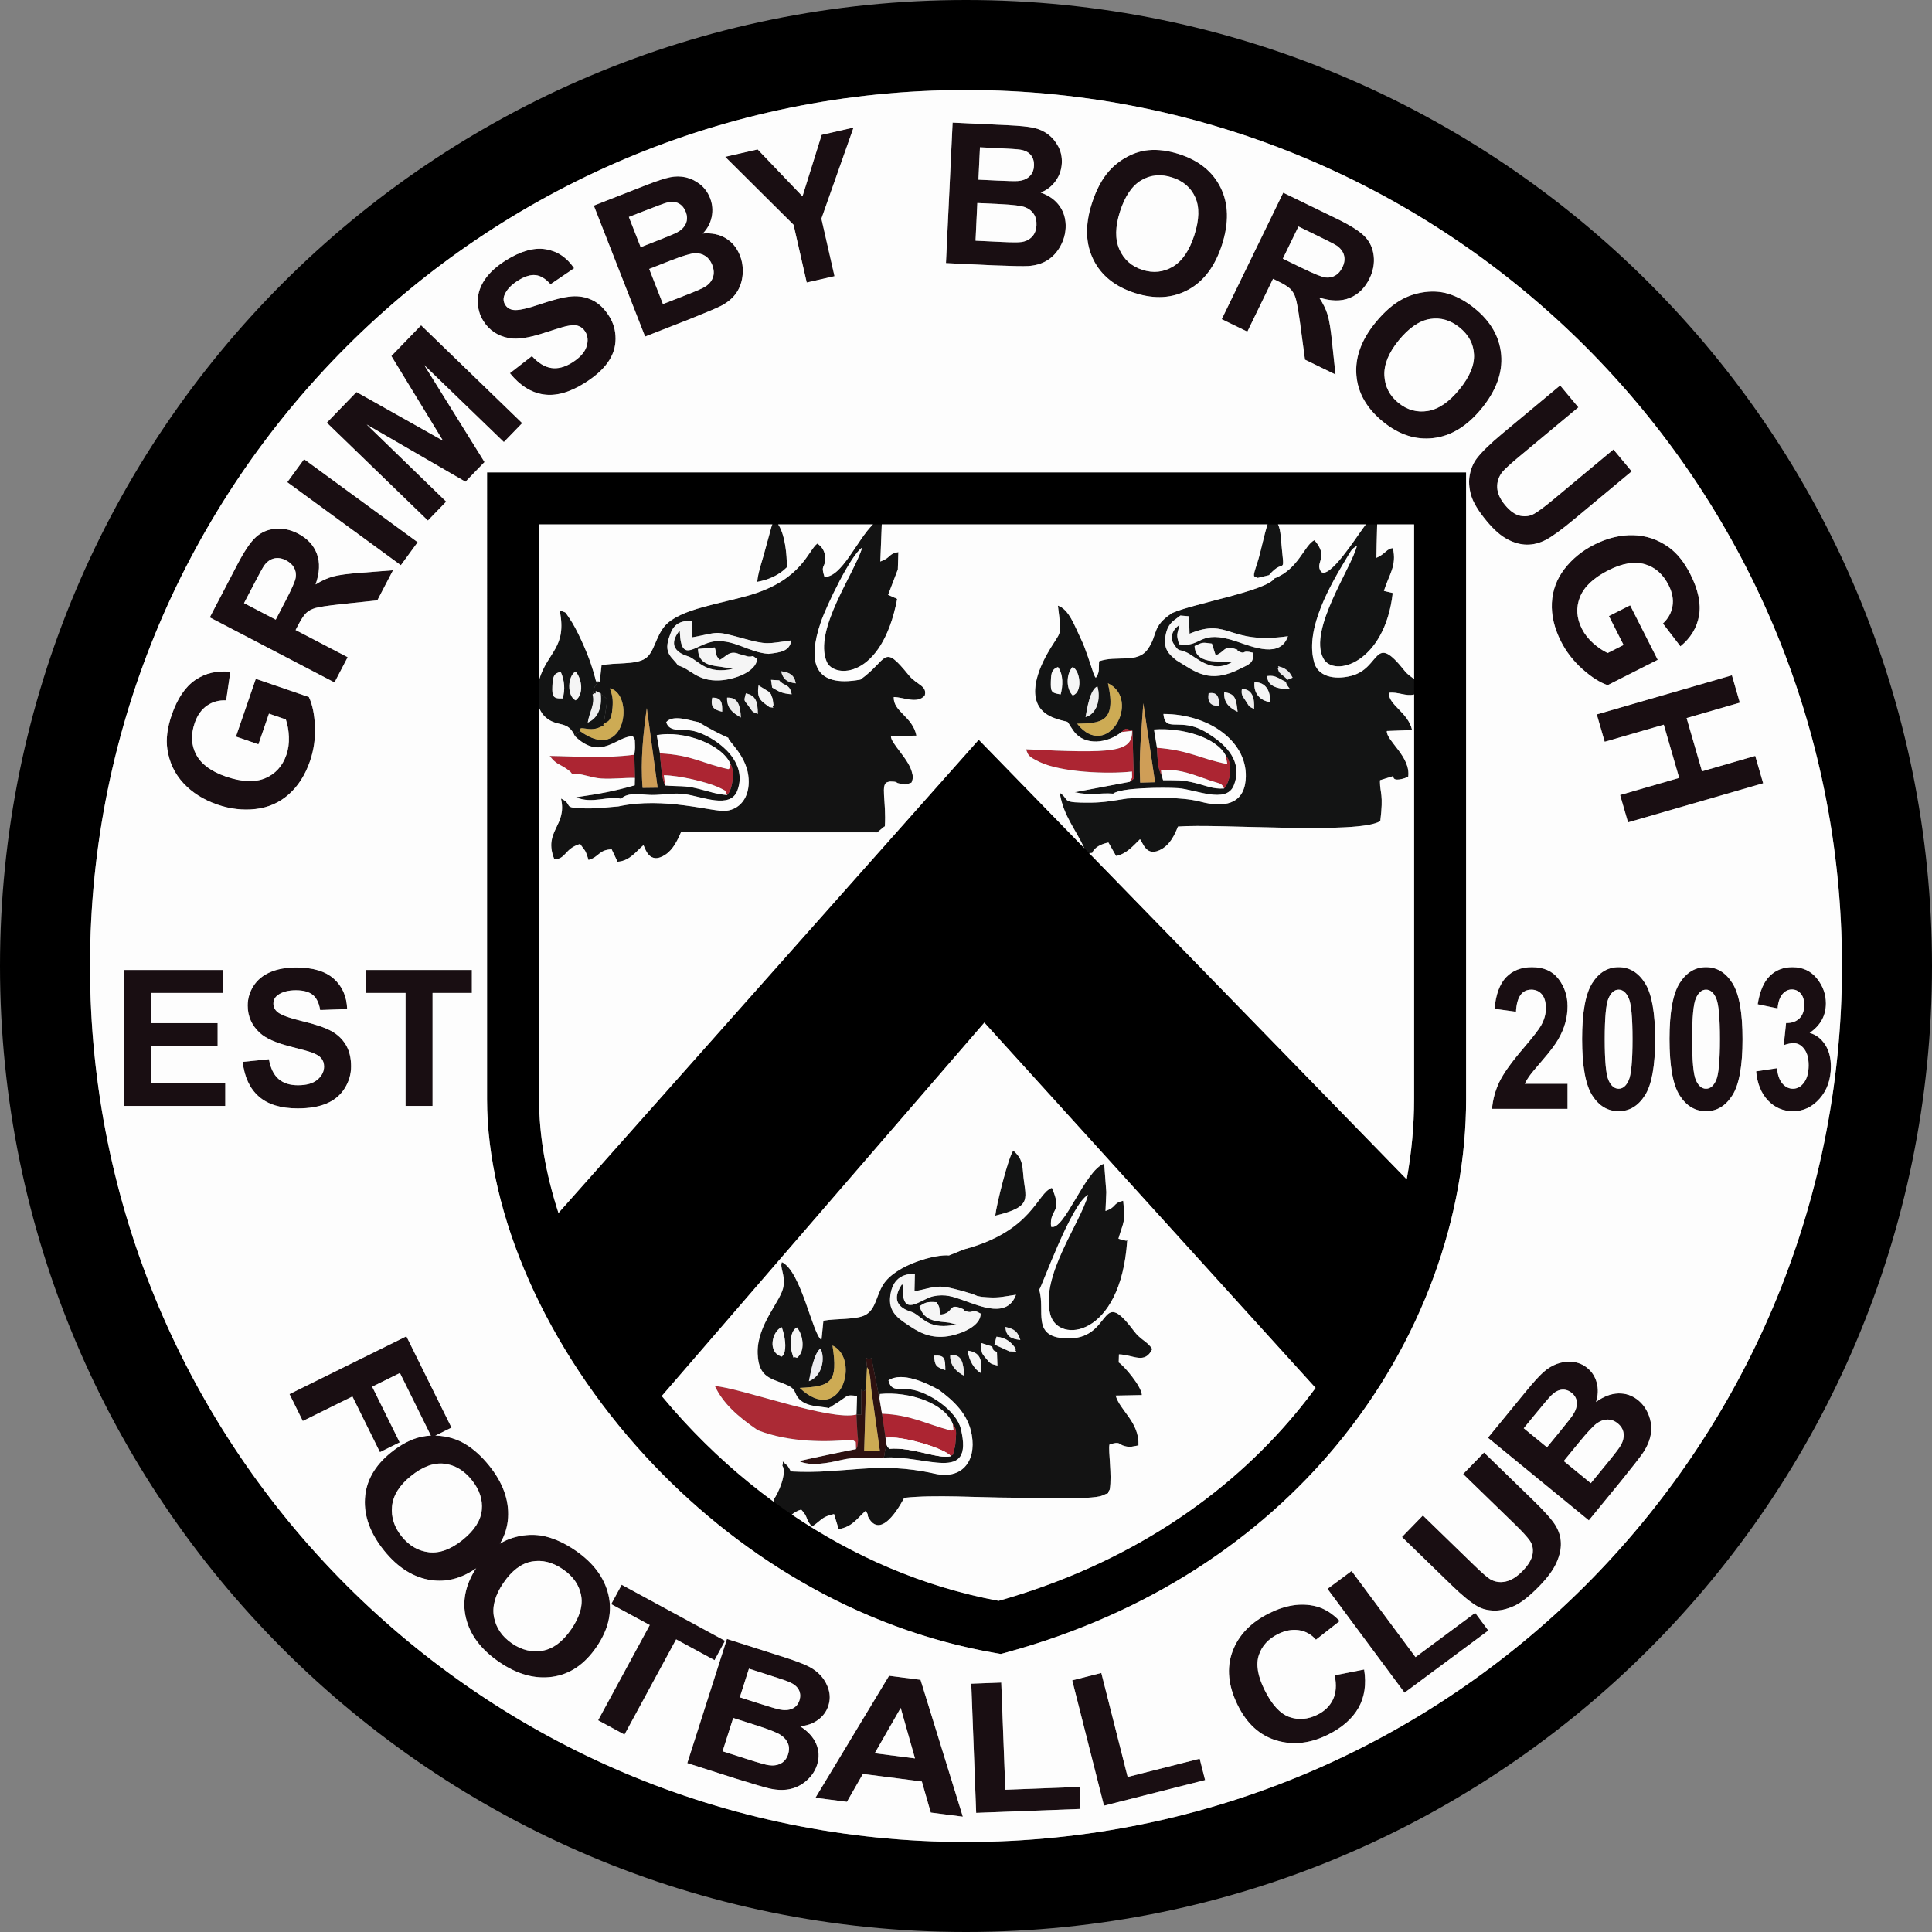 <?xml version="1.0" encoding="UTF-8" standalone="no"?>
<svg
   version="1.1"
   width="300"
   height="300"
   id="svg228"
   viewBox="0 0 547.505 547.505"
   sodipodi:docname="d5b20da8004460add3a63cf44ab751d1.cdr"
   xmlns:inkscape="http://www.inkscape.org/namespaces/inkscape"
   xmlns:sodipodi="http://sodipodi.sourceforge.net/DTD/sodipodi-0.dtd"
   xmlns="http://www.w3.org/2000/svg"
   xmlns:svg="http://www.w3.org/2000/svg">
  <rect x="0" y="0" width="547.505" height="547.505" fill="#808080" stroke="none"/>
  <defs
     id="defs232" />
  <sodipodi:namedview
     id="namedview230"
     pagecolor="#ffffff"
     bordercolor="#666666"
     borderopacity="1.0"
     inkscape:pageshadow="2"
     inkscape:pageopacity="0.0"
     inkscape:pagecheckerboard="0" />
  <g
     id="Layer1000"
     transform="translate(-23.885,-147.192)">
    <path
       d="m 347.885,346.479 3.326,22.382 -4.214,0.114 c -0.398,-8.163 0.392,-14.673 0.888,-22.496 z m 39.627,-10.045 c 1.575,0.873 1.905,1.431 2.683,2.796 l -1.487,0.617 c -0.685,-0.813 -0.005,-0.091 -0.994,-1.008 -0.131,-0.122 -0.583,-0.434 -0.706,-0.559 -1.065,-1.091 -0.366,-0.053 -0.99,-1.586 0.773,-0.671 -1.141,-1.068 1.494,-0.259 z m 0.785,3.987 c 0.213,0.75 -0.128,0.056 0.373,1.002 0.035,0.067 0.678,0.919 0.759,1.026 -2.74,0.11 -6.563,-0.57 -6.399,-3.677 2.329,-0.349 3.272,0.762 5.267,1.649 z m 30.438,26.701 c -0.158,1.941 3.466,0.531 4.21,0.243 0.833,-5.706 -6.289,-10.313 -6.039,-13.014 l 7.155,-0.262 c -1.153,-5.089 -6.745,-7.087 -6.576,-10.56 3.253,-0.441 5.97,1.962 8.986,-0.497 0.431,-2.912 -2.649,-3.363 -4.505,-5.706 -8.932,-11.277 -6.612,-0.796 -15.173,1.4 -4.739,1.216 -9.744,0.245 -10.622,-4.347 -2.306,-9.231 4.655,-21.313 9.341,-29.051 1.444,-2.385 1.348,-2.497 2.908,-3.448 -1.507,6.192 -13.764,23.699 -9.559,31.816 2.976,5.741 17.497,1.389 19.706,-18.449 l -2.497,-0.596 c 1.335,-4.387 3.762,-7.191 2.523,-12.121 -1.697,0.094 -2.164,1.688 -4.647,2.739 l 0.065,-3.728 0.208,-8.257 c -2.449,0.23 -1.075,-0.407 -4.299,3.927 -1.725,2.32 -9.296,14.206 -11.664,12.001 -1.901,-2.756 2.426,-3.941 -1.872,-8.944 -2.898,1.41 -4.473,8.176 -11.316,10.826 -2.276,3.56 -23.056,7.131 -29.053,9.844 -5.847,3.872 -3.902,5.976 -6.845,10.186 -2.969,4.244 -8.78,1.656 -13.826,3.476 -0.048,0.542 -0.028,1.947 -0.056,2.131 0,6e-4 0.103,1.243 -0.863,2.532 -0.332,-0.511 -0.109,0.056 -0.654,-1.251 l -1.51,-4.524 c -0.755,-2.143 -1.264,-3.633 -2.179,-5.513 -1.749,-3.596 -3.248,-8.082 -6.401,-9.164 1.168,9.562 1.035,6.473 -3.021,13.653 -3.114,5.513 -6.715,15.112 2.119,18.257 5.082,1.809 2.589,-0.278 5.34,3.597 3.11,4.381 9.623,3.536 13.571,0.333 1.577,-1.302 0.881,-1.085 3.128,-0.36 l 0.28,11.048 c 0.018,2.473 0.836,2.048 -1.055,3.408 l -15.592,2.95 c 4.824,1.044 6.919,0.088 10.903,0.404 2.176,-1.744 14.498,-1.794 18.332,-1.555 4.9,0.306 13.669,4.544 15.82,-0.728 2.839,-6.96 -2.624,-11.608 -5.905,-13.872 -1.941,-1.34 -4.221,-2.736 -7.018,-3.188 -4.287,-0.693 -6.638,0.905 -6.994,-3.236 13.266,0.015 24.274,8.162 23.294,18.758 -0.633,6.841 -6.118,7.868 -12.822,6.091 -5.45,-1.445 -14.678,-1.174 -20.695,-0.895 -3.484,0.528 -6.427,1.132 -10.111,1.171 -9.224,0.097 -5.944,-0.685 -9.055,-2.815 1.111,7.243 5.252,11.085 7.555,17.203 l 1.66,-0.132 c 0.577,-1.647 2.747,-2.585 4.586,-2.95 l 2.167,3.816 c 3.002,-0.582 4.927,-2.97 6.769,-4.742 0.894,0.88 1.72,5.44 6.325,2.692 2.161,-1.289 3.46,-3.751 4.441,-6.281 11.304,-0.915 51.4,2.342 57.347,-1.571 0.944,-7.634 -0.077,-7.904 -0.096,-11.11 -9e-4,-0.143 0.019,-0.334 0.025,-0.46 z m -47.916,-23.764 c 3.326,0.443 3.376,2.112 3.792,5.552 -2.185,-1.064 -4.019,-2.503 -3.792,-5.552 z m -4.425,0.301 c 2.554,-0.456 2.962,1.112 3.014,3.649 -2.369,-0.141 -3.407,-0.891 -3.014,-3.649 z m 9.43,-1.247 c 2.856,0.064 3.662,2.45 3.447,5.696 -1.702,-0.876 -1.088,-0.368 -2.52,-2.523 -0.849,-1.278 -1.138,-1.585 -0.927,-3.173 z m 3.564,-1.875 c 3.24,-0.128 4.662,2.679 4.365,5.595 -2.616,-0.324 -4.697,-2.371 -4.365,-5.595 z m -21,-18.916 2.457,0.211 0.138,4.943 c 11.317,-4.711 10.693,3.178 27.891,0.712 -2.136,6.255 -9.702,3.142 -14.53,1.494 -10.831,-3.694 -9.779,1.899 -16.322,0.787 -0.837,-2.86 -0.573,-2.606 0.128,-5.464 -1.765,1.029 -3.058,3.536 -1.51,5.542 1.451,2.316 1.339,1.112 3.754,2.347 2.638,1.349 6.875,5.915 12.497,2.711 -1.561,-0.8 -10.249,1.316 -10.476,-4.636 2.29,-1.043 2.008,-1.097 4.909,-0.693 l 1.06,3.305 c 2.547,-0.862 2.318,-2.744 5.084,-1.929 2.303,0.678 0.238,0.289 1.506,0.852 2.207,0.98 0.514,-0.553 3.925,0.35 0.571,2.952 -1.342,3.422 -3.408,4.477 -8.931,4.56 -12.761,0.958 -18.175,-2.289 -2.169,-1.725 -3.823,-3.21 -3.131,-7.042 0.593,-3.29 2.118,-4.094 3.422,-5.083 z m 12.851,39.661 c 2.182,2.366 1.275,7.483 -0.459,9.347 -3.076,0.249 -5.285,-0.832 -8.121,-1.531 -3.928,-0.968 -4.958,-0.748 -9.169,-0.807 l -0.433,-1.473 c -1.142,-1.635 -1.141,-5.347 -1.3,-7.716 l -0.84,-5.184 c 8.1,-0.589 17.73,2.301 20.322,7.364 z M 331.514,350.392 c 0.45,-2.438 1.256,-7.842 3.363,-8.689 1.06,3.611 -0.215,7.895 -3.363,8.689 z m 6.352,-9.573 c 9.572,4.604 -0.158,22.258 -8.724,11.473 6.624,-0.176 11.274,-0.26 8.724,-11.473 z m -9.996,3.44 c -1.925,-1.862 -1.877,-6.193 0,-8.068 2.257,1.242 2.81,7.254 0,8.068 z m -4.17,-8.046 c 1.577,2.174 1.402,5.367 0.759,7.765 -2.661,-0.424 -2.86,-0.706 -2.777,-3.722 0.071,-2.601 0.367,-3.391 2.018,-4.043 z"
       style="fill:#131414;fill-rule:evenodd"
       id="path2" />
    <path
       d="m 357.315,334.342 c 5.413,3.247 9.244,6.849 18.175,2.289 2.066,-1.055 3.978,-1.526 3.408,-4.477 -3.411,-0.904 -1.718,0.63 -3.925,-0.35 -1.267,-0.562 0.797,-0.173 -1.506,-0.851 -2.766,-0.814 -2.537,1.067 -5.084,1.929 l -1.06,-3.304 c -2.901,-0.404 -2.618,-0.35 -4.909,0.693 0.227,5.952 8.915,3.836 10.476,4.636 -5.622,3.204 -9.859,-1.362 -12.497,-2.711 -2.416,-1.235 -2.303,-0.031 -3.754,-2.347 -1.547,-2.006 -0.255,-4.513 1.51,-5.542 -0.701,2.858 -0.965,2.604 -0.128,5.464 6.543,1.112 5.491,-4.481 16.322,-0.787 4.829,1.647 12.394,4.76 14.53,-1.495 -17.198,2.466 -16.574,-5.423 -27.891,-0.712 l -0.138,-4.943 -2.457,-0.211 -0.781,0.595 c -1.305,0.989 -2.829,1.793 -3.422,5.083 -0.692,3.832 0.962,5.317 3.131,7.042 z"
       style="fill:#f6f6f6;fill-rule:evenodd"
       id="path4" />
    <path
       d="m 353.055,366.818 c -0.324,-2.624 -0.121,-0.735 0.433,-1.502 5.42,-0.082 8.706,1.509 13.469,3.113 2.699,0.909 3.095,0.584 3.822,2.2 1.734,-1.864 2.64,-6.98 0.459,-9.347 l 0.469,2.435 c -7.793,-1.476 -10.518,-3.877 -19.952,-4.615 0.16,2.369 0.158,6.08 1.3,7.716 z"
       style="fill:#ac2532;fill-rule:evenodd"
       id="path6" />
    <path
       d="m 344.041,368.746 c 1.891,-1.361 1.073,-0.936 1.055,-3.409 l -0.28,-11.048 c -2.247,-0.725 -1.55,-0.943 -3.128,0.359 l 3.013,-0.334 c 0.12,6.028 -5.125,6.446 -30.069,5.21 0.734,1.647 0.295,1.887 3.877,3.61 6.047,2.908 19.222,3.495 26.161,2.696 0.003,2.662 0.221,1.162 -0.629,2.915 z"
       style="fill:#ac2532;fill-rule:evenodd"
       id="path8" />
    <path
       d="m 380.295,310.963 3.217,-0.773 c 4.705,-5.628 4.406,1.753 3.316,-11.026 -0.25,-2.932 -0.961,-4.569 -2.955,-5.303 -1.395,2.67 -2.456,9.122 -3.7,12.886 -1.506,4.558 -0.999,3.549 0.122,4.216 z"
       style="fill:#131414;fill-rule:evenodd"
       id="path10" />
    <path
       d="m 329.142,352.291 c 8.566,10.785 18.296,-6.869 8.724,-11.473 2.55,11.213 -2.1,11.297 -8.724,11.473 z"
       style="fill:#cdab54;fill-rule:evenodd"
       id="path12" />
    <path
       d="m 347.885,346.479 c -0.496,7.823 -1.286,14.332 -0.888,22.496 l 4.214,-0.114 z"
       style="fill:#cf9e57;fill-rule:evenodd"
       id="path14" />
    <path
       d="m 323.7,336.212 c -1.652,0.652 -1.948,1.442 -2.018,4.043 -0.082,3.015 0.116,3.297 2.777,3.722 0.643,-2.398 0.818,-5.591 -0.759,-7.765 z"
       style="fill:#f9f9f9;fill-rule:evenodd"
       id="path16" />
    <path
       d="m 327.87,344.259 c 2.81,-0.815 2.257,-6.826 0,-8.068 -1.877,1.875 -1.925,6.206 0,8.068 z"
       style="fill:#f6f6f6;fill-rule:evenodd"
       id="path18" />
    <path
       d="m 331.514,350.392 c 3.147,-0.794 4.423,-5.078 3.363,-8.689 -2.107,0.847 -2.913,6.251 -3.363,8.689 z"
       style="fill:#eeeeee;fill-rule:evenodd"
       id="path20" />
    <path
       d="m 383.752,346.133 c 0.297,-2.917 -1.124,-5.723 -4.365,-5.596 -0.332,3.224 1.749,5.271 4.365,5.596 z"
       style="fill:#f5f5f5;fill-rule:evenodd"
       id="path22" />
    <path
       d="m 389.429,342.449 c -0.081,-0.107 -0.724,-0.959 -0.759,-1.026 -0.501,-0.947 -0.161,-0.252 -0.373,-1.002 -1.996,-0.887 -2.938,-1.998 -5.267,-1.649 -0.164,3.107 3.659,3.787 6.399,3.677 z"
       style="fill:#f2f2f2;fill-rule:evenodd"
       id="path24" />
    <path
       d="m 374.61,348.91 c -0.416,-3.44 -0.467,-5.109 -3.792,-5.552 -0.227,3.049 1.607,4.488 3.792,5.552 z"
       style="fill:#f2f2f2;fill-rule:evenodd"
       id="path26" />
    <path
       d="m 379.27,348.108 c 0.215,-3.246 -0.591,-5.632 -3.447,-5.696 -0.211,1.589 0.078,1.896 0.927,3.174 1.432,2.155 0.818,1.647 2.52,2.523 z"
       style="fill:#eeeeee;fill-rule:evenodd"
       id="path28" />
    <path
       d="m 369.407,347.308 c -0.052,-2.537 -0.46,-4.104 -3.014,-3.649 -0.393,2.758 0.645,3.508 3.014,3.649 z"
       style="fill:#ebeaed;fill-rule:evenodd"
       id="path30" />
    <path
       d="m 388.707,339.847 1.488,-0.617 c -0.778,-1.366 -1.108,-1.924 -2.683,-2.796 -2.635,-0.809 -0.721,-0.412 -1.494,0.259 0.624,1.533 -0.075,0.495 0.99,1.586 0.123,0.126 0.575,0.438 0.706,0.559 0.989,0.918 0.309,0.196 0.994,1.008 z"
       style="fill:#ebeaed;fill-rule:evenodd"
       id="path32" />
    <g
       id="Layer1001">
      <path
         d="m 250.519,540.506 c 9.008,-0.401 10.903,-1.583 9.29,-12.01 8.087,3.855 2.228,23.002 -9.29,12.01 z m 54.542,-11.717 c 0.348,1.342 0.351,1.044 1.345,1.535 l 0.137,3.855 c -2.159,-0.577 -1.885,-0.451 -3.324,-2.126 -1.29,-1.502 -1.221,-1.553 -1.288,-4.27 z m -15.015,12.336 c 3.996,2.978 8.211,6.719 9.237,12.74 1.3,7.622 -2.98,12.642 -10.441,10.956 -16.568,-3.741 -25.195,0.197 -40.841,-0.651 -0.277,-0.428 -0.594,-1.328 -1.187,-1.825 -1.851,-1.553 -0.69,-1.258 -1.23,0.173 1.438,2.114 -1.256,8.097 -2.414,9.536 -0.328,2.99 -0.21,5.229 0.331,7.816 3.82,-1 3.493,-3.693 7.441,-4.887 2.108,2.254 1.081,2.6 3.041,4.81 2.341,-1.396 2.66,-2.821 6.26,-3.533 l 1.309,4.278 c 3.896,-0.708 5.056,-2.865 7.634,-5.192 1.164,1.641 0.209,0.882 0.925,2.093 3.852,6.512 9.762,-5.38 10.021,-5.777 8.311,-0.949 21.541,-0.068 30.406,-0.049 3.535,0.008 22.835,0.731 25.711,-0.598 2.879,-1.33 0.929,0.087 2.129,-1.722 0.679,-4.133 -0.465,-10.908 -0.088,-12.733 3.154,-1.03 2.485,-0.053 4.237,0.412 1.76,0.467 2.086,0.145 3.987,-0.168 0.285,-6.566 -5.229,-9.841 -6.465,-14.124 l 7.437,-0.145 c -0.095,-2.542 -5.311,-8.548 -6.569,-9.239 l 0.061,-2.292 c 4.047,0.088 7.304,2.968 9.447,-1.516 -1.435,-2.221 -3.275,-2.528 -5.2,-5.103 -10.1,-13.51 -5.742,2.859 -19.495,2.082 -9.659,-0.546 -5.514,-7.838 -7.363,-13.777 0.877,-1.05 9.005,-24.224 13.856,-26.896 -2.132,8.034 -13.681,23.05 -10.666,34.007 2.284,8.303 19.938,6.343 21.752,-20.964 -1.881,-0.847 1.993,0.538 -0.941,-0.185 l -1.127,-0.314 c -0.077,-0.022 -0.279,-0.07 -0.406,-0.137 1.467,-5.043 1.994,-4.298 1.348,-10.729 -3.087,0.697 -1.74,1.769 -5.015,2.886 l 0.231,-5.346 -0.602,-8.066 c -5.485,1.878 -11.309,19.198 -15.053,17.886 -0.545,-5.298 3.481,-3.696 0.228,-11.011 -4.25,1.394 -5.364,12.241 -24.992,17.455 l -4.177,1.7 c -3.618,-0.416 -15.03,2.572 -18.625,8.242 -2.053,3.237 -2.046,7.049 -5.152,8.668 -2.572,1.34 -8.286,0.915 -11.805,1.576 l -0.542,5.445 c -2.51,-1.466 -5.716,-19.456 -11.21,-22.039 -0.658,1.573 0.905,3.296 0.455,6.76 -0.548,4.227 -7.617,10.861 -7.334,19.143 0.246,7.201 4.173,7.013 8.512,9.023 2.998,1.387 1.398,2.71 4.163,4.614 2.079,1.433 4.914,1.278 7.562,1.813 0.125,-0.105 0.335,-0.403 0.401,-0.278 0.065,0.125 0.31,-0.215 0.401,-0.272 0.09,-0.057 0.293,-0.192 0.404,-0.261 0.11,-0.068 0.288,-0.171 0.41,-0.245 4.321,-2.667 2.833,-2.729 6.315,-2.39 l -0.165,5.279 1.363,0.072 0.017,-4.661 c 0.075,-5.024 -0.28,-0.686 1.304,-2.538 l 0.313,-6.29 c -0.569,-4.7 -0.197,-1.337 1.239,-2.604 l 2.275,11.44 0.128,-1.238 c 8.504,-0.831 18.559,2.768 20.659,8.518 1.186,1.402 0.961,2.489 0.796,4.734 -0.081,1.088 -0.063,1.243 -0.327,2.222 -0.857,3.168 0.016,0.902 -1.019,2.137 -3.496,0.962 -10.909,-2.658 -17.467,-2.097 -0.11,-0.154 -0.378,-0.542 -0.401,-0.399 -0.024,0.158 0.207,0.572 -0.312,-0.734 -0.229,0.699 -0.376,1.381 -0.485,1.865 -0.506,2.228 0.447,-1.225 -0.346,1.78 11.913,-0.826 25.608,7.564 21.849,-8.127 -1.282,-5.352 -9.361,-10.575 -14.235,-11.185 -3.618,-0.453 -5.426,0.709 -6.282,-2.566 3.788,-2.614 10.921,0.773 14.382,2.744 z m 19.887,-10.979 -4.242,-1.933 0.59,-2.221 c 2.895,0.283 4.305,1.736 5.515,3.495 -0.656,0.909 1.5,0.783 -1.863,0.659 z m -9.122,-15.693 1.205,0.238 c 4.715,0.445 5.391,0.065 9.789,-0.588 -2.414,6.646 -9.881,3.355 -14.825,1.613 -3.028,-1.067 -5.186,-1.88 -8.582,-1.183 -3.306,0.678 -8.201,5.684 -8.642,-0.831 -0.09,-1.326 0.302,-1.654 -0.232,-2.597 -4.421,6.517 2.487,7.661 3.177,8.048 3.103,1.747 4.584,4.97 12.226,3.393 l -2.057,-0.52 c -3.051,-0.441 -7.051,-0.049 -8.421,-4.674 1.74,-1.095 2.16,-1.309 4.805,-1.133 1.269,1.769 0.53,1.393 1.217,3.511 3.722,-0.443 2.134,-3.205 5.62,-1.859 1.982,0.765 -0.066,0.293 1.493,0.876 2.31,0.865 1.383,-0.942 4.217,0.705 0.003,3.518 -5.209,5.569 -8.358,6.247 -4.904,1.056 -8.42,-0.474 -11.506,-2.542 -2.766,-1.853 -6.143,-3.689 -5.823,-8.083 0.322,-4.426 2.547,-6.968 7.037,-6.916 l -0.112,4.932 c 3.334,-0.447 5.728,-1.812 9.566,-1.038 1.779,0.359 6.76,1.643 8.207,2.4 z m -12.2,16.898 c 3.133,-0.186 3.118,0.949 3.172,4.126 -2.493,-0.828 -3.076,-1.227 -3.172,-4.126 z m 4.572,-0.236 c 3.503,-0.056 3.585,2.273 4.023,6.007 -2.012,-0.993 -4.276,-2.92 -4.023,-6.007 z m -40.062,7.493 c 0.567,-2.764 1.456,-8.006 3.295,-9.262 1.347,2.636 0.593,7.775 -3.295,9.262 z m 45.027,-8.658 c 3.422,0.492 4.14,2.405 3.708,6.358 -1.789,-0.997 -3.455,-3.58 -3.708,-6.358 z m -52.677,1.683 c -4.188,-1.074 -2.84,-7.194 -0.058,-8.328 0.658,1.73 1.323,4.708 0.859,6.801 -0.277,1.251 -0.296,0.766 -0.801,1.527 z m 4.257,0.354 c -1.465,-0.742 -0.603,1.078 -1.458,-1.59 -0.288,-0.897 -0.923,-5.854 1.458,-7.023 1.817,2.206 2.431,6.788 0,8.613 z m 63.306,-5.063 c -2.63,-0.323 -4.033,-0.957 -4.241,-3.689 2.745,0.581 3.555,1.497 4.241,3.689 z"
         style="fill:#131313;fill-rule:evenodd"
         id="path34" />
      <path
         d="m 302.016,514.69 -1.205,-0.238 c -1.447,-0.757 -6.428,-2.042 -8.207,-2.401 -3.837,-0.774 -6.231,0.591 -9.565,1.039 l 0.112,-4.932 c -4.49,-0.052 -6.715,2.49 -7.037,6.916 -0.32,4.394 3.058,6.23 5.823,8.083 3.086,2.068 6.602,3.598 11.506,2.542 3.149,-0.678 8.362,-2.729 8.358,-6.247 -2.833,-1.647 -1.907,0.159 -4.217,-0.705 -1.559,-0.584 0.488,-0.111 -1.493,-0.876 -3.486,-1.347 -1.898,1.416 -5.62,1.859 -0.687,-2.118 0.052,-1.742 -1.217,-3.511 -2.645,-0.176 -3.066,0.038 -4.805,1.133 1.37,4.625 5.37,4.233 8.421,4.674 l 2.057,0.52 c -7.642,1.577 -9.123,-1.645 -12.226,-3.392 -0.69,-0.388 -7.598,-1.532 -3.177,-8.048 0.534,0.943 0.142,1.271 0.232,2.597 0.441,6.515 5.336,1.509 8.642,0.831 3.396,-0.696 5.554,0.116 8.582,1.183 4.944,1.742 12.411,5.033 14.825,-1.613 -4.398,0.653 -5.074,1.032 -9.79,0.588 z"
         style="fill:#f6f6f6;fill-rule:evenodd"
         id="path36" />
      <path
         d="m 274.828,554.64 c 4.331,-0.727 16.771,2.947 18.515,5.204 1.036,-1.235 0.162,1.031 1.019,-2.137 0.264,-0.978 0.247,-1.134 0.328,-2.222 0.165,-2.245 0.39,-3.332 -0.796,-4.734 0.391,3.447 0.294,0.704 -0.383,1.881 -7.312,-1.915 -11.357,-4.457 -19.684,-4.821 z"
         style="fill:#ac2532;fill-rule:evenodd"
         id="path38" />
      <path
         d="m 266.462,557.855 c 0.321,-0.529 0.388,-0.393 0.519,-1.688 0.126,-1.231 0.014,-1.15 -0.092,-2.483 -0.15,-1.906 -0.193,-3.68 -0.294,-5.63 -7.463,1.93 -32.721,-7.548 -40.122,-8.066 2.272,4.829 6.325,8.534 12.159,12.519 9.192,3.589 19.872,3.356 26.906,2.673 1.151,1.28 0.771,-0.543 0.924,2.676 z"
         style="fill:#ab2a35;fill-rule:evenodd"
         id="path40" />
      <path
         d="m 269.592,534.636 c 1.016,1.525 0.948,4.207 1.169,6.085 l 2.481,17.756 -4.453,-0.135 0.49,-17.417 c -1.583,1.852 -1.229,-2.485 -1.304,2.538 l -0.017,4.661 -1.363,-0.072 c 0.102,1.95 0.144,3.724 0.294,5.63 0.106,1.333 0.218,1.252 0.092,2.483 -0.132,1.295 -0.198,1.159 -0.519,1.688 -0.786,0.082 -15.8,3.251 -16.124,3.398 3.207,1.547 8.436,0.514 11.786,-0.284 4.541,-1.081 7.447,-0.509 12.208,-0.709 0.794,-3.005 -0.16,0.448 0.346,-1.78 0.109,-0.483 0.256,-1.165 0.485,-1.865 l -0.336,-1.975 -1.001,-6.829 -0.721,-4.34 -2.275,-11.439 c -1.436,1.267 -1.808,-2.096 -1.239,2.605 z"
         style="fill:#2d1111;fill-rule:evenodd"
         id="path42" />
      <path
         d="m 305.928,491.698 c 11.115,-2.684 8.408,-4.91 7.884,-12.17 -0.245,-3.401 -0.875,-4.537 -2.771,-6.274 -1.398,1.765 -4.767,15.227 -5.113,18.444 z"
         style="fill:#131414;fill-rule:evenodd"
         id="path44" />
      <path
         d="m 250.519,540.506 c 11.518,10.993 17.377,-8.155 9.29,-12.01 1.612,10.427 -0.282,11.608 -9.29,12.01 z"
         style="fill:#cdab54;fill-rule:evenodd"
         id="path46" />
      <path
         d="m 269.279,540.925 -0.49,17.417 4.453,0.135 -2.481,-17.756 c -0.221,-1.879 -0.153,-4.561 -1.169,-6.085 z"
         style="fill:#cdab54;fill-rule:evenodd"
         id="path48" />
      <path
         d="m 275.164,556.615 c 0.519,1.306 0.288,0.891 0.312,0.734 0.022,-0.144 0.291,0.244 0.401,0.399 6.558,-0.561 13.971,3.058 17.467,2.096 -1.744,-2.256 -14.184,-5.931 -18.515,-5.204 z"
         style="fill:#fae8e9;fill-rule:evenodd"
         id="path50" />
      <path
         d="m 245.471,531.632 c 0.504,-0.761 0.524,-0.276 0.801,-1.527 0.464,-2.094 -0.201,-5.072 -0.859,-6.801 -2.782,1.135 -4.13,7.255 0.058,8.328 z"
         style="fill:#f6f6f6;fill-rule:evenodd"
         id="path52" />
      <path
         d="m 249.728,531.986 c 2.431,-1.826 1.817,-6.407 0,-8.614 -2.381,1.169 -1.746,6.126 -1.458,7.024 0.856,2.667 -0.007,0.848 1.458,1.59 z"
         style="fill:#f6f6f6;fill-rule:evenodd"
         id="path54" />
      <path
         d="m 253.121,538.607 c 3.889,-1.487 4.643,-6.626 3.295,-9.262 -1.839,1.256 -2.728,6.497 -3.295,9.262 z"
         style="fill:#ededf1;fill-rule:evenodd"
         id="path56" />
      <path
         d="m 306.406,530.324 c -0.993,-0.491 -0.996,-0.194 -1.345,-1.535 l -3.131,-1.006 c 0.068,2.716 -0.001,2.767 1.288,4.27 1.439,1.675 1.165,1.549 3.324,2.126 z"
         style="fill:#f6f6f6;fill-rule:evenodd"
         id="path58" />
      <path
         d="m 305.691,528.213 4.242,1.933 c 3.364,0.124 1.207,0.25 1.863,-0.659 -1.21,-1.759 -2.619,-3.212 -5.515,-3.495 z"
         style="fill:#f5f5f5;fill-rule:evenodd"
         id="path60" />
      <path
         d="m 297.206,537.122 c -0.437,-3.735 -0.52,-6.064 -4.023,-6.007 -0.254,3.088 2.011,5.014 4.023,6.007 z"
         style="fill:#eeeeee;fill-rule:evenodd"
         id="path62" />
      <path
         d="m 301.856,536.308 c 0.432,-3.954 -0.285,-5.866 -3.708,-6.359 0.252,2.779 1.918,5.361 3.708,6.359 z"
         style="fill:#f5f5f5;fill-rule:evenodd"
         id="path64" />
      <path
         d="m 291.783,535.476 c -0.053,-3.176 -0.039,-4.312 -3.172,-4.126 0.096,2.899 0.679,3.298 3.172,4.126 z"
         style="fill:#f5f5f5;fill-rule:evenodd"
         id="path66" />
      <path
         d="m 313.034,526.923 c -0.686,-2.192 -1.495,-3.108 -4.24,-3.689 0.207,2.732 1.61,3.366 4.24,3.689 z"
         style="fill:#eeeeee;fill-rule:evenodd"
         id="path68" />
    </g>
    <path
       d="m 245.257,337.412 c 2.28,0.326 3.692,0.921 4.148,3.43 -2.42,-0.288 -3.661,-1.137 -4.148,-3.43 z m -2.412,7.8 0.244,1.806 c -0.795,0.768 0.978,0.822 -1.131,0.573 -2.418,-1.79 -3.695,-2.329 -3.104,-6.162 l 2.785,1.713 c 1.205,1.24 0.476,0.421 1.206,2.07 z m -12.569,11.066 c 0.003,0.997 4.846,4.797 5.654,10.591 0.744,5.326 -1.65,9.582 -6.357,10.108 -3.497,0.39 -17.398,-4.101 -30.453,-1.259 -3.241,0.244 -5.581,0.607 -9.137,0.568 -7.376,-0.081 -3.305,-0.985 -7.117,-2.803 1.832,7.834 -5.147,9.201 -1.874,17.246 3.36,-0.143 2.836,-2.998 7.213,-4.35 0.12,0.115 0.296,0.128 0.347,0.359 l 1.126,1.518 c 0.532,0.983 0.708,1.854 0.982,2.647 3.076,-0.876 2.873,-2.898 6.561,-3.029 l 1.666,3.523 c 3.503,-0.198 5.395,-3.09 7.35,-4.691 0.39,0.552 1.522,5.843 6.263,2.652 2.178,-1.465 3.387,-4.072 4.372,-6.312 l 55.6,0.033 1.836,-1.492 c 0.048,-0.161 0.231,-0.114 0.334,-0.191 0.466,-7.239 -1.373,-12.169 0.876,-12.594 3.527,-0.667 -2.612,-0.189 0.983,-0.126 1.878,0.033 1.166,0.316 2.055,0.499 2.062,0.424 1.649,0.496 3.639,-0.194 0.661,-1.466 0.24,-2.443 0.229,-2.503 -0.731,-4.062 -6.207,-8.631 -6.058,-10.707 l 7.222,-0.113 c -1.095,-5.459 -6.591,-6.748 -6.429,-10.934 2.872,0.035 6.562,2.036 8.785,-0.392 0.785,-2.857 -2.254,-2.992 -4.521,-5.792 -7.485,-9.245 -5.771,-4.421 -13.704,1.242 -13.323,2.425 -15.072,-5.137 -11.185,-16.391 1.608,-4.658 8.527,-19.046 11.676,-21.015 -2.105,7.223 -13.853,23.33 -10.04,32.342 2.027,4.791 15.614,5.003 19.954,-17.754 -0.16,-0.111 -0.42,-0.439 -0.51,-0.287 l -2.047,-0.914 2.757,-7.216 0.147,-4.906 c -2.908,0.478 -1.986,1.57 -5.115,2.681 l 0.48,-12.255 c -5.521,1.856 -10.502,16.798 -16.301,16.6 -1.175,-3.501 0.216,-2.513 0.207,-5.12 -0.008,-2.436 -1.159,-3.535 -2.218,-4.329 -2.636,1.929 -4.346,10.133 -18.728,14.49 -8.584,2.601 -20.13,3.952 -24.481,8.821 -2.725,3.258 -2.999,7.519 -5.517,9.238 -2.793,1.907 -8.732,1.093 -12.449,1.978 l -0.507,4.6 c -1.474,0.723 -1.575,1.857 -2.029,3.686 1.067,-0.977 0.863,0.506 0.887,-1.014 l 1.416,0.689 c 0.814,1.125 -1.604,-1.194 0.799,0.766 0.072,0.059 0.272,0.202 0.337,0.252 0.068,0.052 0.321,0.358 0.373,0.247 0.053,-0.115 0.265,0.158 0.39,0.247 l -1.019,7.019 c 1.176,-0.583 2.182,-0.542 2.478,-4.594 0.173,-2.35 -0.049,-3.439 -0.759,-5.4 7.052,1.629 4.558,21.503 -8.372,12.184 -0.178,0.092 -0.733,0.338 -0.877,0.454 -0.666,0.535 -0.473,0.499 -0.669,0.91 7.453,7.229 11.826,-0.095 16.434,0.062 0.816,1.566 0.472,0.221 0.605,2.583 0.052,0.923 -0.081,1.738 -0.186,2.631 l 0.154,6.579 -0.045,2.094 c -6.173,1.736 -9.695,2.366 -16.639,3.385 4.587,2.014 9.314,-0.552 12.767,0.435 2.001,-2.068 5.91,-1.093 8.767,-1.081 3.247,0.013 5.921,-0.684 9.171,-0.252 5.094,0.677 13.013,4.336 15.024,-1.007 3.354,-8.91 -7.134,-15.603 -12.282,-16.847 -3.397,-0.82 -6.96,0.584 -7.888,-2.546 1.984,-2.236 6.614,-0.454 9.181,0.015 2.939,1.768 5.648,3.22 8.415,4.436 z m -4.551,-11.377 c 2.679,-0.067 2.888,1.516 2.813,3.985 -2.318,-0.535 -3.385,-1.33 -2.813,-3.985 z m 4.207,-0.003 c 3.203,-0.155 3.761,2.426 3.902,5.63 -2.304,-1.339 -4.021,-2.597 -3.902,-5.63 z m 5.319,-1.221 c 2.811,0.617 3.372,2.341 3.395,5.826 -1.727,-0.613 -1.429,-0.583 -2.638,-2.248 -1.344,-1.852 -1.355,-1.21 -0.757,-3.578 z m 7.448,-1.641 -0.314,-2.182 2.317,0.136 c 1.266,1.704 3.011,0.838 3.534,3.961 -2.787,-0.229 -3.586,-0.75 -5.537,-1.915 z m -1.003,-9.555 c -5.422,-0.339 -9.551,-4.01 -15.006,-3.567 -5.494,0.445 -9.761,6.919 -10.145,-2.561 -0.009,-0.234 -0.025,-0.314 -0.091,-0.454 -4.58,5.763 2.353,7.199 2.784,7.41 2.902,1.429 5.019,5.04 12.366,3.411 l -3.618,-0.6 c -3.552,-0.379 -6.194,-1.171 -6.308,-5.026 l 4.747,-0.427 c 0.642,1.884 0.035,2.138 1.45,3.521 1.762,-0.898 2.686,-2.81 5.424,-1.672 l 2.584,0.723 c 1.895,0.148 0.617,-0.691 2.57,0.689 -0.262,3.597 -6.308,5.845 -10.568,6.075 -6.529,0.353 -8.389,-3.399 -11.873,-4.22 -1.489,-2.43 -4.441,-3.183 -2.231,-8.743 0.926,-2.782 2.696,-4.057 6.265,-3.917 l -0.111,4.703 c 7.796,-1.43 6.165,-2.025 14.266,0.211 7.323,2.022 7.032,1.533 13.913,0.639 -0.394,3.096 -3.119,3.411 -6.416,3.804 z m -34.515,15.37 3.067,22.555 -4.259,0.053 c -0.652,-7.852 0.222,-15.674 1.192,-22.608 z m 23.734,15.894 c 1.146,1.789 0.698,7.071 -0.98,8.758 -3.22,-0.285 -5.115,-1.032 -8.184,-1.796 -3.977,-0.99 -5.554,-0.587 -9.357,-0.92 -0.975,-1.56 -1.317,-6.964 -1.477,-9.106 l -0.914,-5.146 c 7.91,-1.512 18.732,2.81 20.912,8.211 z"
       style="fill:#131313;fill-rule:evenodd"
       id="path71" />
    <path
       d="m 187.003,345.666 c -2.502,-1.244 -2.287,-6.925 0,-8.178 1.812,2.086 2.392,6.42 0,8.178 z m -3.67,-0.561 c -2.734,0.15 -3.041,-0.594 -2.911,-3.484 0.119,-2.677 0.381,-3.643 2.373,-4.03 1.072,2.392 1.294,5.124 0.538,7.514 z m 3.464,10.685 c 0.195,-0.411 0.003,-0.375 0.669,-0.91 0.143,-0.116 0.699,-0.362 0.877,-0.454 -0.564,-2.05 2.321,0.374 5.554,-1.154 2.071,-0.979 0.532,-0.144 1.1,-1.035 l 1.02,-7.019 c -0.125,-0.089 -0.337,-0.361 -0.39,-0.247 -0.052,0.111 -0.306,-0.195 -0.373,-0.247 -0.064,-0.05 -0.265,-0.192 -0.337,-0.251 -2.403,-1.961 0.015,0.358 -0.799,-0.767 0.422,3.952 -0.729,6.971 -3.665,8.259 0.366,-2.797 2.138,-5.261 1.362,-7.934 0.454,-1.829 0.554,-2.963 2.029,-3.686 -1.746,-0.457 -0.319,1.544 -2.478,-4.956 -1.173,-3.53 -4.1,-10.175 -6.132,-13.014 -1.532,-2.141 -0.517,-1.318 -2.745,-2.227 2.169,10.761 -3.519,11.682 -5.896,19.922 -1.254,4.348 -0.433,8.463 2.041,10.51 3.372,2.789 6.157,0.635 8.164,5.209 z"
       style="fill:#131414;fill-rule:evenodd"
       id="path73" />
    <path
       d="m 213.78,327.041 c -2.21,5.56 0.743,6.312 2.231,8.743 3.485,0.821 5.344,4.573 11.873,4.22 4.26,-0.231 10.307,-2.478 10.569,-6.075 -1.953,-1.381 -0.675,-0.542 -2.57,-0.689 l -2.584,-0.723 c -2.739,-1.138 -3.663,0.774 -5.425,1.672 -1.415,-1.383 -0.808,-1.636 -1.45,-3.521 l -4.747,0.427 c 0.114,3.855 2.757,4.647 6.308,5.026 l 3.618,0.6 c -7.347,1.629 -9.464,-1.982 -12.366,-3.411 -0.431,-0.211 -7.365,-1.647 -2.784,-7.41 0.066,0.14 0.082,0.22 0.091,0.454 0.384,9.479 4.651,3.005 10.145,2.561 5.455,-0.442 9.585,3.228 15.006,3.567 3.297,-0.393 6.022,-0.708 6.416,-3.804 -6.88,0.894 -6.59,1.384 -13.913,-0.639 -8.101,-2.237 -6.47,-1.641 -14.266,-0.212 l 0.111,-4.703 c -3.569,-0.14 -5.339,1.135 -6.265,3.917 z"
       style="fill:#f5f5f5;fill-rule:evenodd"
       id="path75" />
    <path
       d="m 212.394,369.787 -0.377,-2.903 c 3.981,0.008 12.646,1.902 16.27,3.794 1.365,0.713 0.961,0.324 1.648,1.825 1.678,-1.687 2.126,-6.968 0.98,-8.758 -0.308,1.56 0.347,0.611 -0.635,1.415 -7.564,-1.677 -10.258,-3.994 -19.362,-4.479 0.161,2.142 0.503,7.546 1.477,9.106 z"
       style="fill:#ac2532;fill-rule:evenodd"
       id="path77" />
    <path
       d="m 185.956,366.436 c 2.417,-0.223 5.441,1.188 8.303,1.371 3.224,0.207 6.736,-0.251 9.545,-0.162 l -0.154,-6.579 c -9.066,1.132 -15.38,0.469 -23.989,0.342 1.844,2.389 2.589,2.195 4.482,3.455 0.115,0.077 0.263,0.165 0.376,0.248 0.117,0.085 0.26,0.193 0.371,0.282 0.863,0.695 0.412,0.234 1.066,1.041 z"
       style="fill:#ac2532;fill-rule:evenodd"
       id="path79" />
    <path
       d="m 238.469,312.086 c 3.472,-0.669 6.178,-1.928 8.396,-4.137 0.058,-4.058 -0.686,-10.936 -3.363,-13.194 -0.523,0.582 -0.094,-0.391 -0.93,1.466 l -1.811,6.623 c -0.723,2.902 -2.052,6.348 -2.292,9.242 z"
       style="fill:#131313;fill-rule:evenodd"
       id="path81" />
    <path
       d="m 194.996,352.238 c -0.567,0.891 0.971,0.056 -1.1,1.035 -3.233,1.528 -6.118,-0.896 -5.554,1.154 12.93,9.32 15.424,-10.555 8.372,-12.184 0.71,1.961 0.931,3.05 0.759,5.4 -0.296,4.052 -1.302,4.011 -2.478,4.595 z"
       style="fill:#cdab54;fill-rule:evenodd"
       id="path83" />
    <path
       d="m 207.181,347.851 c -0.969,6.934 -1.843,14.756 -1.191,22.609 l 4.259,-0.053 z"
       style="fill:#cf9e57;fill-rule:evenodd"
       id="path85" />
    <path
       d="m 183.333,345.105 c 0.755,-2.39 0.534,-5.122 -0.538,-7.514 -1.992,0.387 -2.253,1.353 -2.373,4.03 -0.13,2.891 0.177,3.635 2.911,3.484 z"
       style="fill:#f5f5f5;fill-rule:evenodd"
       id="path87" />
    <path
       d="m 187.003,345.666 c 2.392,-1.758 1.812,-6.092 0,-8.178 -2.287,1.254 -2.502,6.934 0,8.178 z"
       style="fill:#f5f5f5;fill-rule:evenodd"
       id="path89" />
    <path
       d="m 191.814,344.032 c 0.776,2.674 -0.996,5.137 -1.362,7.934 2.936,-1.288 4.086,-4.307 3.665,-8.259 l -1.415,-0.689 c -0.024,1.521 0.181,0.038 -0.887,1.014 z"
       style="fill:#eeeeee;fill-rule:evenodd"
       id="path91" />
    <path
       d="m 241.958,347.592 c 2.108,0.248 0.336,0.195 1.131,-0.573 l -0.244,-1.807 c -0.73,-1.648 -0.001,-0.83 -1.206,-2.069 l -2.785,-1.713 c -0.59,3.833 0.686,4.372 3.104,6.162 z"
       style="fill:#f5f5f5;fill-rule:evenodd"
       id="path93" />
    <path
       d="m 242.699,342.036 c 1.952,1.165 2.751,1.687 5.537,1.915 -0.524,-3.122 -2.269,-2.256 -3.535,-3.961 l -2.316,-0.136 z"
       style="fill:#f2f2f2;fill-rule:evenodd"
       id="path95" />
    <path
       d="m 238.646,349.504 c -0.024,-3.485 -0.585,-5.209 -3.396,-5.826 -0.598,2.368 -0.587,1.726 0.757,3.578 1.209,1.665 0.911,1.636 2.638,2.248 z"
       style="fill:#eeeeee;fill-rule:evenodd"
       id="path97" />
    <path
       d="m 233.835,350.528 c -0.141,-3.204 -0.7,-5.784 -3.902,-5.63 -0.118,3.033 1.599,4.291 3.902,5.63 z"
       style="fill:#eeeeee;fill-rule:evenodd"
       id="path99" />
    <path
       d="m 228.537,348.886 c 0.075,-2.469 -0.134,-4.051 -2.813,-3.985 -0.572,2.655 0.495,3.45 2.813,3.985 z"
       style="fill:#eeeeee;fill-rule:evenodd"
       id="path101" />
    <path
       d="m 249.405,340.843 c -0.456,-2.51 -1.868,-3.104 -4.148,-3.43 0.487,2.293 1.728,3.142 4.148,3.43 z"
       style="fill:#e5e5e5;fill-rule:evenodd"
       id="path103" />
    <path
       d="m 476.392,349.648 38.295,-11.084 2.245,7.755 -15.082,4.366 4.365,15.082 15.083,-4.365 2.245,7.755 -38.294,11.084 -2.245,-7.755 16.74,-4.845 -4.365,-15.083 -16.741,4.846 z"
       style="fill:#190e12;fill-rule:evenodd"
       id="path105" />
    <path
       d="m 479.832,321.772 6.011,-3.043 7.821,15.45 -14.191,7.183 c -2.224,-0.757 -4.61,-2.285 -7.173,-4.575 -2.551,-2.287 -4.569,-4.895 -6.052,-7.826 -1.882,-3.718 -2.742,-7.349 -2.577,-10.907 0.169,-3.549 1.361,-6.763 3.563,-9.625 2.202,-2.862 5.021,-5.163 8.441,-6.894 3.709,-1.878 7.399,-2.767 11.072,-2.682 3.669,0.098 7.037,1.244 10.09,3.453 2.34,1.686 4.362,4.22 6.08,7.614 2.234,4.413 3.054,8.335 2.457,11.758 -0.61,3.418 -2.36,6.311 -5.277,8.683 l -4.962,-6.475 c 1.495,-1.381 2.4,-3.025 2.719,-4.923 0.315,-1.885 -0.052,-3.863 -1.1,-5.933 -1.584,-3.13 -3.839,-5.119 -6.769,-5.955 -2.93,-0.836 -6.355,-0.267 -10.271,1.715 -4.231,2.142 -6.928,4.682 -8.092,7.622 -1.16,2.948 -0.98,5.935 0.558,8.974 0.759,1.499 1.819,2.855 3.17,4.064 1.355,1.218 2.729,2.145 4.122,2.802 l 4.513,-2.284 z"
       style="fill:#190e12;fill-rule:evenodd"
       id="path107" />
    <path
       d="m 466.009,256.424 5.166,6.205 -16.603,13.822 c -2.639,2.196 -4.278,3.694 -4.931,4.491 -1.035,1.309 -1.532,2.773 -1.468,4.386 0.062,1.627 0.806,3.289 2.232,5.001 1.443,1.733 2.892,2.749 4.349,3.033 1.456,0.285 2.773,0.082 3.97,-0.612 1.197,-0.694 3.007,-2.045 5.432,-4.063 l 16.959,-14.119 5.166,6.205 -16.111,13.413 c -3.68,3.063 -6.419,5.067 -8.218,5.996 -1.798,0.93 -3.592,1.385 -5.389,1.359 -1.791,-0.019 -3.615,-0.528 -5.483,-1.509 -1.873,-0.988 -3.814,-2.681 -5.827,-5.099 -2.428,-2.917 -3.934,-5.407 -4.509,-7.476 -0.575,-2.069 -0.69,-3.99 -0.336,-5.77 0.354,-1.78 1.006,-3.288 1.965,-4.558 1.416,-1.867 3.846,-4.228 7.276,-7.084 z"
       style="fill:#190e12;fill-rule:evenodd"
       id="path109" />
    <path
       d="m 420.262,243.657 c -2.853,3.505 -4.201,6.823 -4.058,9.955 0.149,3.124 1.469,5.707 3.96,7.734 2.498,2.033 5.274,2.796 8.338,2.311 3.062,-0.499 6.052,-2.54 8.975,-6.132 2.888,-3.549 4.266,-6.83 4.122,-9.843 -0.131,-3.014 -1.488,-5.566 -4.072,-7.669 -2.577,-2.097 -5.377,-2.905 -8.389,-2.424 -3.017,0.488 -5.976,2.507 -8.876,6.069 z m -6.604,-5.028 c 2.566,-3.152 5.197,-5.415 7.885,-6.792 1.981,-1.008 4.099,-1.641 6.335,-1.903 2.236,-0.263 4.323,-0.107 6.267,0.458 2.591,0.757 5.149,2.156 7.668,4.207 4.563,3.714 7.051,8.096 7.491,13.156 0.427,5.062 -1.409,10.112 -5.516,15.157 -4.071,5.003 -8.618,7.811 -13.628,8.423 -5.015,0.62 -9.798,-0.927 -14.34,-4.624 -4.599,-3.743 -7.12,-8.128 -7.543,-13.151 -0.429,-5.015 1.362,-9.995 5.381,-14.932 z"
       style="fill:#190e12;fill-rule:evenodd"
       id="path111" />
    <path
       d="m 387.425,220.496 5.358,2.605 c 3.472,1.688 5.706,2.589 6.716,2.719 1.002,0.126 1.933,-0.05 2.766,-0.533 0.842,-0.478 1.522,-1.262 2.045,-2.338 0.589,-1.21 0.734,-2.337 0.456,-3.4 -0.282,-1.055 -0.964,-1.965 -2.039,-2.725 -0.552,-0.371 -2.292,-1.27 -5.222,-2.694 l -5.65,-2.747 z m -17.317,17.15 17.434,-35.852 15.247,7.414 c 3.831,1.863 6.46,3.543 7.883,5.03 1.432,1.491 2.261,3.308 2.505,5.459 0.24,2.16 -0.148,4.293 -1.178,6.413 -1.311,2.695 -3.175,4.534 -5.604,5.519 -2.429,0.986 -5.319,0.943 -8.68,-0.124 1.118,1.669 1.916,3.295 2.395,4.879 0.486,1.589 0.91,4.199 1.273,7.822 l 0.973,9.12 -8.655,-4.208 -1.384,-10.352 c -0.51,-3.684 -0.934,-6.057 -1.274,-7.12 -0.335,-1.051 -0.818,-1.904 -1.456,-2.545 -0.646,-0.644 -1.8,-1.37 -3.469,-2.182 l -1.469,-0.714 -7.28,14.972 z"
       style="fill:#190e12;fill-rule:evenodd"
       id="path113" />
    <path
       d="m 341.271,207.159 c -1.377,4.304 -1.422,7.885 -0.145,10.749 1.279,2.854 3.45,4.777 6.509,5.755 3.067,0.981 5.931,0.679 8.606,-0.891 2.669,-1.582 4.707,-4.574 6.119,-8.984 1.394,-4.358 1.48,-7.915 0.246,-10.668 -1.222,-2.759 -3.417,-4.64 -6.59,-5.655 -3.164,-1.012 -6.067,-0.742 -8.695,0.804 -2.631,1.555 -4.65,4.515 -6.049,8.889 z m -7.984,-2.272 c 1.238,-3.871 2.862,-6.937 4.863,-9.201 1.476,-1.661 3.218,-3.023 5.204,-4.084 1.986,-1.06 3.986,-1.677 6.003,-1.86 2.689,-0.241 5.58,0.129 8.674,1.119 5.604,1.792 9.519,4.964 11.775,9.516 2.245,4.557 2.378,9.929 0.395,16.125 -1.965,6.143 -5.174,10.417 -9.615,12.816 -4.443,2.408 -9.461,2.712 -15.038,0.928 -5.648,-1.807 -9.595,-4.97 -11.822,-9.492 -2.23,-4.513 -2.379,-9.803 -0.439,-15.866 z"
       style="fill:#190e12;fill-rule:evenodd"
       id="path115" />
    <path
       d="m 300.845,204.725 -0.505,10.679 7.452,0.353 c 2.892,0.137 4.74,0.141 5.527,0.02 1.206,-0.166 2.205,-0.648 2.996,-1.456 0.791,-0.818 1.224,-1.921 1.292,-3.339 0.057,-1.205 -0.182,-2.229 -0.727,-3.091 -0.535,-0.861 -1.35,-1.513 -2.425,-1.945 -1.076,-0.432 -3.449,-0.739 -7.11,-0.913 z m 0.748,-15.795 -0.434,9.177 5.265,0.249 c 3.124,0.148 5.072,0.194 5.837,0.137 1.379,-0.092 2.486,-0.514 3.312,-1.264 0.825,-0.751 1.263,-1.761 1.324,-3.041 0.058,-1.233 -0.238,-2.241 -0.878,-3.042 -0.64,-0.801 -1.629,-1.313 -2.956,-1.534 -0.793,-0.13 -3.08,-0.285 -6.853,-0.464 z m -7.751,-7 15.925,0.754 c 3.161,0.15 5.5,0.39 7.036,0.723 1.545,0.342 2.9,0.955 4.084,1.837 1.184,0.892 2.151,2.043 2.902,3.463 0.75,1.42 1.084,2.996 1.003,4.711 -0.088,1.854 -0.669,3.545 -1.744,5.046 -1.075,1.51 -2.492,2.604 -4.244,3.301 2.386,0.828 4.182,2.121 5.409,3.889 1.217,1.767 1.771,3.8 1.662,6.108 -0.086,1.817 -0.586,3.558 -1.511,5.233 -0.925,1.675 -2.139,2.992 -3.652,3.952 -1.504,0.951 -3.332,1.496 -5.485,1.636 -1.341,0.076 -4.581,0.015 -9.709,-0.19 l -13.561,-0.642 z"
       style="fill:#190e12;fill-rule:evenodd"
       id="path117" />
    <path
       d="m 252.504,227.253 -3.729,-16.358 -19.382,-19.263 9.202,-2.097 12.701,13.295 5.44,-17.43 9.03,-2.058 -9.107,25.813 3.716,16.304 z"
       style="fill:#190e12;fill-rule:evenodd"
       id="path119" />
    <path
       d="m 207.862,223.406 3.898,9.955 6.947,-2.72 c 2.696,-1.055 4.385,-1.807 5.053,-2.238 1.034,-0.643 1.748,-1.491 2.14,-2.552 0.389,-1.069 0.333,-2.253 -0.184,-3.575 -0.44,-1.123 -1.077,-1.961 -1.926,-2.525 -0.84,-0.568 -1.85,-0.83 -3.008,-0.785 -1.159,0.045 -3.45,0.733 -6.863,2.069 z m -5.765,-14.725 3.349,8.555 4.908,-1.922 c 2.912,-1.14 4.71,-1.894 5.384,-2.258 1.222,-0.647 2.06,-1.484 2.507,-2.506 0.447,-1.022 0.434,-2.123 -0.033,-3.316 -0.45,-1.149 -1.132,-1.949 -2.043,-2.419 -0.912,-0.47 -2.023,-0.533 -3.325,-0.193 -0.777,0.205 -2.928,0.997 -6.445,2.374 z m -9.934,-3.226 14.845,-5.813 c 2.947,-1.154 5.18,-1.889 6.718,-2.212 1.55,-0.318 3.037,-0.312 4.478,0.01 1.446,0.331 2.798,0.987 4.063,1.977 1.265,0.99 2.213,2.293 2.839,3.891 0.676,1.728 0.836,3.51 0.468,5.318 -0.365,1.817 -1.212,3.395 -2.527,4.746 2.516,-0.218 4.684,0.229 6.525,1.342 1.833,1.116 3.168,2.746 4.011,4.898 0.663,1.694 0.917,3.487 0.756,5.394 -0.16,1.906 -0.731,3.605 -1.721,5.098 -0.985,1.482 -2.431,2.726 -4.339,3.732 -1.194,0.617 -4.175,1.884 -8.94,3.789 l -12.642,4.95 z"
       style="fill:#190e12;fill-rule:evenodd"
       id="path121" />
    <path
       d="m 168.392,252.947 6.229,-4.841 c 1.799,1.971 3.624,3.093 5.498,3.371 1.875,0.279 3.842,-0.236 5.908,-1.536 2.183,-1.374 3.541,-2.875 4.066,-4.499 0.524,-1.624 0.4,-3.059 -0.381,-4.3 -0.504,-0.801 -1.165,-1.328 -1.984,-1.602 -0.814,-0.266 -1.938,-0.239 -3.357,0.084 -0.971,0.216 -3.084,0.866 -6.356,1.938 -4.21,1.377 -7.465,1.868 -9.769,1.465 -3.237,-0.562 -5.694,-2.184 -7.38,-4.862 -1.082,-1.72 -1.613,-3.645 -1.591,-5.753 0.03,-2.113 0.712,-4.131 2.047,-6.068 1.336,-1.937 3.288,-3.714 5.88,-5.345 4.218,-2.654 7.987,-3.721 11.297,-3.183 3.318,0.533 6.005,2.329 8.086,5.394 l -6.685,4.535 c -1.388,-1.56 -2.794,-2.419 -4.224,-2.583 -1.43,-0.164 -3.101,0.351 -5.002,1.547 -1.964,1.236 -3.246,2.613 -3.839,4.126 -0.384,0.976 -0.305,1.902 0.248,2.782 0.504,0.801 1.272,1.272 2.303,1.412 1.316,0.192 3.872,-0.364 7.672,-1.659 3.796,-1.303 6.753,-2.023 8.856,-2.184 2.115,-0.158 4.073,0.2 5.883,1.09 1.81,0.889 3.384,2.399 4.724,4.527 1.216,1.932 1.823,4.082 1.81,6.448 -0.013,2.366 -0.738,4.576 -2.188,6.629 -1.445,2.06 -3.638,4.011 -6.568,5.854 -4.265,2.683 -8.158,3.762 -11.684,3.229 -3.521,-0.525 -6.684,-2.537 -9.499,-6.018 z"
       style="fill:#190e12;fill-rule:evenodd"
       id="path123" />
    <path
       d="m 145.144,294.707 -28.643,-27.729 8.41,-8.688 24.506,13.778 -14.624,-23.986 8.43,-8.707 28.643,27.729 -5.189,5.361 -22.569,-21.81 17.082,27.477 -5.396,5.574 -27.991,-16.209 22.53,21.849 z"
       style="fill:#190e12;fill-rule:evenodd"
       id="path125" />
    <path
       d="m 137.482,307.365 -32.185,-23.526 4.764,-6.518 32.185,23.526 z"
       style="fill:#190e12;fill-rule:evenodd"
       id="path127" />
    <path
       d="m 102.025,322.796 2.755,-5.282 c 1.785,-3.423 2.749,-5.631 2.907,-6.637 0.154,-0.997 0.004,-1.934 -0.455,-2.78 -0.454,-0.854 -1.218,-1.556 -2.28,-2.11 -1.193,-0.622 -2.315,-0.799 -3.386,-0.552 -1.063,0.252 -1.992,0.908 -2.781,1.961 -0.387,0.541 -1.334,2.256 -2.84,5.144 l -2.905,5.57 z m 16.655,17.793 -35.347,-18.436 7.84,-15.032 c 1.97,-3.777 3.724,-6.358 5.25,-7.739 1.53,-1.389 3.37,-2.167 5.527,-2.35 2.166,-0.179 4.287,0.269 6.377,1.359 2.657,1.386 4.443,3.301 5.359,5.758 0.917,2.456 0.793,5.343 -0.368,8.673 1.699,-1.071 3.348,-1.823 4.945,-2.256 1.601,-0.441 4.223,-0.791 7.855,-1.052 l 9.144,-0.716 -4.45,8.533 -10.387,1.093 c -3.697,0.406 -6.081,0.763 -7.153,1.073 -1.06,0.306 -1.927,0.764 -2.585,1.384 -0.662,0.628 -1.421,1.76 -2.279,3.406 l -0.755,1.448 14.761,7.699 z"
       style="fill:#190e12;fill-rule:evenodd"
       id="path129" />
    <path
       d="m 97.12,358.121 -6.371,-2.19 5.628,-16.376 15.042,5.17 c 1.007,2.122 1.574,4.898 1.718,8.333 0.138,3.423 -0.326,6.688 -1.394,9.795 -1.354,3.94 -3.359,7.088 -6.025,9.449 -2.663,2.353 -5.798,3.738 -9.386,4.153 -3.587,0.416 -7.202,-0.002 -10.826,-1.248 -3.932,-1.351 -7.141,-3.377 -9.64,-6.071 -2.487,-2.699 -4.012,-5.912 -4.556,-9.642 -0.422,-2.853 -0.014,-6.069 1.223,-9.667 1.608,-4.678 3.849,-7.999 6.719,-9.956 2.877,-1.945 6.17,-2.707 9.905,-2.267 l -1.184,8.071 c -2.033,-0.11 -3.842,0.387 -5.425,1.481 -1.571,1.089 -2.734,2.73 -3.488,4.924 -1.14,3.317 -0.995,6.321 0.447,9.005 1.442,2.684 4.237,4.743 8.389,6.17 4.485,1.541 8.186,1.705 11.106,0.491 2.923,-1.223 4.939,-3.434 6.046,-6.655 0.546,-1.589 0.779,-3.294 0.705,-5.106 -0.071,-1.82 -0.364,-3.452 -0.864,-4.909 l -4.783,-1.644 z"
       style="fill:#190e12;fill-rule:evenodd"
       id="path131" />
    <path
       d="m 138.812,460.6 v -32.025 h -11.193 v -6.513 h 29.988 v 6.513 H 146.467 v 32.025 z"
       style="fill:#190e12;fill-rule:evenodd"
       id="path133" />
    <path
       d="m 92.652,448.113 7.444,-0.753 c 0.449,2.539 1.346,4.395 2.71,5.589 1.364,1.193 3.203,1.785 5.517,1.785 2.446,0 4.294,-0.529 5.535,-1.588 1.241,-1.058 1.865,-2.297 1.865,-3.714 0,-0.915 -0.264,-1.687 -0.783,-2.332 -0.519,-0.637 -1.434,-1.193 -2.736,-1.66 -0.889,-0.323 -2.913,-0.879 -6.08,-1.687 -4.074,-1.04 -6.934,-2.314 -8.579,-3.83 -2.314,-2.126 -3.467,-4.718 -3.467,-7.777 0,-1.964 0.546,-3.813 1.628,-5.526 1.091,-1.713 2.658,-3.014 4.707,-3.911 2.05,-0.897 4.514,-1.345 7.418,-1.345 4.725,0 8.289,1.067 10.673,3.212 2.393,2.144 3.643,4.997 3.766,8.576 l -7.655,0.269 c -0.326,-1.991 -1.021,-3.418 -2.085,-4.288 -1.065,-0.87 -2.666,-1.31 -4.795,-1.31 -2.2,0 -3.925,0.466 -5.165,1.399 -0.8,0.601 -1.205,1.399 -1.205,2.404 0,0.915 0.378,1.696 1.135,2.341 0.959,0.834 3.291,1.696 6.995,2.592 3.704,0.888 6.441,1.821 8.209,2.772 1.778,0.96 3.168,2.26 4.171,3.92 1.003,1.66 1.505,3.705 1.505,6.136 0,2.207 -0.598,4.279 -1.804,6.208 -1.206,1.929 -2.904,3.364 -5.104,4.297 -2.2,0.942 -4.945,1.408 -8.227,1.408 -4.778,0 -8.447,-1.121 -11.008,-3.373 -2.561,-2.243 -4.083,-5.517 -4.584,-9.814 z"
       style="fill:#190e12;fill-rule:evenodd"
       id="path135" />
    <path
       d="m 59.005,460.6 v -38.537 h 27.981 v 6.513 H 66.66 v 8.558 h 18.901 v 6.513 H 66.66 v 10.442 h 21.065 v 6.513 z"
       style="fill:#190e12;fill-rule:evenodd"
       id="path137" />
    <path
       d="m 468.108,454.324 v 7.102 h -21.4 c 0.226,-2.693 0.933,-5.247 2.1,-7.671 1.177,-2.433 3.458,-5.611 6.843,-9.563 2.68,-3.141 4.327,-5.266 4.943,-6.375 0.914,-1.622 1.376,-3.243 1.376,-4.884 0,-1.743 -0.38,-3.057 -1.132,-3.952 -0.76,-0.885 -1.756,-1.333 -2.987,-1.333 -2.688,0 -4.146,2.088 -4.354,6.263 l -6.083,-0.839 c 0.371,-4.064 1.466,-7.046 3.295,-8.947 1.829,-1.901 4.264,-2.852 7.305,-2.852 3.34,0 5.857,1.119 7.55,3.355 1.692,2.237 2.543,4.8 2.543,7.699 0,1.64 -0.217,3.225 -0.652,4.763 -0.425,1.538 -1.095,3.085 -1.992,4.642 -0.905,1.556 -2.399,3.542 -4.499,5.955 -1.955,2.274 -3.196,3.775 -3.72,4.511 -0.516,0.727 -0.941,1.435 -1.258,2.125 z m 14.466,-33.05 c 3.087,0 5.585,1.51 7.495,4.539 1.91,3.029 2.861,8.323 2.861,15.882 0,7.55 -0.951,12.834 -2.861,15.863 -1.91,3.029 -4.399,4.539 -7.468,4.539 -3.096,0 -5.594,-1.5 -7.504,-4.502 -1.91,-3.001 -2.86,-8.323 -2.86,-15.975 0,-7.512 0.95,-12.778 2.86,-15.807 1.91,-3.029 4.4,-4.539 7.477,-4.539 z m 0.009,6.375 c -1.195,0 -2.155,0.82 -2.869,2.451 -0.715,1.631 -1.068,5.499 -1.068,11.595 0,6.105 0.353,9.963 1.068,11.595 0.715,1.622 1.674,2.432 2.869,2.432 1.213,0 2.172,-0.82 2.879,-2.451 0.706,-1.631 1.059,-5.49 1.059,-11.576 0,-6.095 -0.353,-9.963 -1.059,-11.595 -0.706,-1.631 -1.665,-2.451 -2.879,-2.451 z m 24.758,-6.375 c 3.087,0 5.585,1.51 7.495,4.539 1.91,3.029 2.86,8.323 2.86,15.882 0,7.55 -0.95,12.834 -2.86,15.863 -1.91,3.029 -4.399,4.539 -7.468,4.539 -3.096,0 -5.594,-1.5 -7.504,-4.502 -1.91,-3.001 -2.861,-8.323 -2.861,-15.975 0,-7.512 0.951,-12.778 2.861,-15.807 1.91,-3.029 4.4,-4.539 7.478,-4.539 z m 0.009,6.375 c -1.195,0 -2.155,0.82 -2.87,2.451 -0.715,1.631 -1.068,5.499 -1.068,11.595 0,6.105 0.353,9.963 1.068,11.595 0.715,1.622 1.674,2.432 2.87,2.432 1.213,0 2.172,-0.82 2.878,-2.451 0.706,-1.631 1.059,-5.49 1.059,-11.576 0,-6.095 -0.353,-9.963 -1.059,-11.595 -0.706,-1.631 -1.665,-2.451 -2.878,-2.451 z m 14.203,23.152 5.92,-0.895 c 0.163,1.883 0.661,3.327 1.503,4.325 0.851,0.997 1.847,1.491 2.997,1.491 1.249,0 2.299,-0.587 3.168,-1.771 0.86,-1.184 1.294,-2.815 1.294,-4.902 0,-1.948 -0.416,-3.476 -1.249,-4.586 -0.833,-1.109 -1.838,-1.659 -3.023,-1.659 -0.779,0 -1.711,0.196 -2.788,0.578 l 0.661,-6.282 c 1.593,0.037 2.852,-0.401 3.784,-1.305 0.914,-0.895 1.367,-2.172 1.367,-3.812 0,-1.37 -0.326,-2.451 -0.987,-3.225 -0.661,-0.774 -1.503,-1.165 -2.534,-1.165 -1.032,0 -1.928,0.447 -2.68,1.351 -0.76,0.904 -1.204,2.246 -1.349,4.017 l -5.649,-1.174 c 0.588,-3.682 1.729,-6.347 3.431,-8.016 1.693,-1.668 3.838,-2.498 6.427,-2.498 2.897,0 5.205,1.062 6.916,3.188 1.711,2.125 2.562,4.474 2.562,7.046 0,1.743 -0.38,3.318 -1.15,4.716 -0.769,1.398 -1.919,2.619 -3.449,3.672 1.774,0.494 3.222,1.575 4.336,3.253 1.113,1.669 1.675,3.766 1.675,6.282 0,3.654 -1.059,6.683 -3.168,9.078 -2.109,2.395 -4.626,3.588 -7.541,3.588 -2.797,0 -5.16,-1.007 -7.097,-3.029 -1.928,-2.022 -3.06,-4.772 -3.377,-8.267 z"
       style="fill:#190e12;fill-rule:evenodd"
       id="path139" />
    <path
       d="m 467.032,561.232 7.666,6.278 4.98,-6.08 c 1.932,-2.36 3.105,-3.914 3.513,-4.642 0.639,-1.106 0.91,-2.211 0.806,-3.32 -0.11,-1.114 -0.662,-2.083 -1.68,-2.917 -0.865,-0.709 -1.782,-1.068 -2.771,-1.082 -0.983,-0.022 -1.986,0.307 -2.99,0.976 -1.003,0.669 -2.735,2.498 -5.182,5.486 z m -11.339,-9.286 6.588,5.395 3.518,-4.296 c 2.087,-2.549 3.355,-4.165 3.796,-4.839 0.804,-1.212 1.189,-2.375 1.15,-3.481 -0.039,-1.106 -0.517,-2.029 -1.435,-2.781 -0.885,-0.725 -1.827,-1.028 -2.831,-0.928 -1.005,0.099 -2.012,0.651 -3.017,1.648 -0.599,0.596 -2.162,2.437 -4.684,5.515 z m -10.14,2.689 10.641,-12.994 c 2.112,-2.579 3.772,-4.416 4.993,-5.526 1.234,-1.112 2.549,-1.918 3.959,-2.431 1.416,-0.508 2.889,-0.691 4.426,-0.545 1.536,0.147 2.927,0.73 4.158,1.738 1.331,1.09 2.228,2.507 2.67,4.234 0.449,1.732 0.37,3.525 -0.217,5.382 2.129,-1.554 4.233,-2.358 6.331,-2.422 2.091,-0.056 3.963,0.592 5.62,1.948 1.304,1.068 2.289,2.444 2.957,4.141 0.667,1.696 0.884,3.441 0.644,5.241 -0.24,1.787 -0.99,3.625 -2.247,5.513 -0.792,1.171 -2.887,3.865 -6.286,8.069 l -9.062,11.065 z"
       style="fill:#190e12;fill-rule:evenodd"
       id="path141" />
    <path
       d="m 421.186,582.754 5.927,-6.1 14.361,13.953 c 2.283,2.218 3.832,3.573 4.648,4.079 1.338,0.796 2.806,1.037 4.4,0.705 1.607,-0.334 3.222,-1.341 4.857,-3.023 1.655,-1.704 2.6,-3.294 2.822,-4.768 0.221,-1.475 -0.033,-2.731 -0.769,-3.787 -0.737,-1.056 -2.147,-2.604 -4.245,-4.642 l -14.67,-14.253 5.927,-6.1 13.936,13.54 c 3.183,3.093 5.278,5.442 6.272,7.048 0.994,1.606 1.518,3.288 1.567,5.053 0.056,1.757 -0.373,3.631 -1.267,5.624 -0.901,2.001 -2.495,4.186 -4.805,6.563 -2.786,2.868 -5.188,4.759 -7.212,5.669 -2.023,0.91 -3.919,1.344 -5.695,1.295 -1.776,-0.048 -3.295,-0.435 -4.591,-1.162 -1.906,-1.075 -4.342,-3.06 -7.309,-5.943 z"
       style="fill:#190e12;fill-rule:evenodd"
       id="path143" />
    <path
       d="m 421.914,626.882 -21.832,-29.426 6.83,-5.068 18.112,24.411 16.911,-12.547 3.721,5.015 z"
       style="fill:#190e12;fill-rule:evenodd"
       id="path145" />
    <path
       d="m 402.12,621.958 8.345,-1.647 c 0.671,4.206 0.124,7.844 -1.629,10.917 -1.757,3.065 -4.65,5.597 -8.69,7.593 -5.004,2.472 -9.858,2.999 -14.569,1.584 -4.702,-1.419 -8.345,-4.732 -10.924,-9.953 -2.723,-5.514 -3.22,-10.603 -1.494,-15.254 1.726,-4.651 5.231,-8.282 10.508,-10.889 4.61,-2.277 8.947,-2.923 13.006,-1.945 2.419,0.57 4.704,1.974 6.877,4.21 l -6.743,5.288 c -1.293,-1.491 -2.893,-2.389 -4.795,-2.687 -1.911,-0.293 -3.873,0.062 -5.889,1.057 -2.796,1.381 -4.632,3.381 -5.495,6.005 -0.876,2.62 -0.334,5.902 1.616,9.85 2.064,4.18 4.398,6.74 6.983,7.67 2.598,0.933 5.262,0.72 8.006,-0.635 2.024,-1 3.49,-2.425 4.386,-4.277 0.895,-1.852 1.07,-4.145 0.502,-6.886 z"
       style="fill:#190e12;fill-rule:evenodd"
       id="path147" />
    <path
       d="m 336.739,658.904 -8.998,-35.519 8.244,-2.089 7.465,29.466 20.412,-5.171 1.533,6.053 z"
       style="fill:#190e12;fill-rule:evenodd"
       id="path149" />
    <path
       d="m 300.518,660.945 -1.389,-36.614 8.499,-0.323 1.152,30.375 21.042,-0.798 0.237,6.24 z"
       style="fill:#190e12;fill-rule:evenodd"
       id="path151" />
    <path
       d="m 283.186,645.505 -4.05,-14.307 -7.363,12.844 z m 13.554,16.514 -9.086,-1.165 -2.528,-8.805 -16.707,-2.141 -4.531,7.9 -8.921,-1.143 20.871,-34.578 8.911,1.142 z"
       style="fill:#190e12;fill-rule:evenodd"
       id="path153" />
    <path
       d="m 231.667,634.043 -3.013,9.439 7.487,2.39 c 2.906,0.928 4.783,1.446 5.609,1.556 1.264,0.187 2.391,0.032 3.383,-0.473 0.995,-0.513 1.693,-1.383 2.094,-2.636 0.34,-1.065 0.337,-2.05 -0.015,-2.975 -0.342,-0.922 -1.017,-1.733 -2.009,-2.42 -0.991,-0.687 -3.33,-1.623 -7.008,-2.797 z m 4.457,-13.962 -2.59,8.112 5.289,1.689 c 3.138,1.002 5.107,1.585 5.897,1.747 1.423,0.301 2.646,0.23 3.66,-0.213 1.014,-0.444 1.696,-1.228 2.057,-2.359 0.348,-1.09 0.283,-2.076 -0.18,-2.974 -0.463,-0.897 -1.347,-1.631 -2.643,-2.198 -0.774,-0.338 -3.062,-1.113 -6.852,-2.323 z m -6.234,-8.437 15.999,5.108 c 3.176,1.014 5.495,1.881 6.977,2.607 1.489,0.737 2.722,1.663 3.718,2.785 0.994,1.13 1.707,2.432 2.137,3.914 0.43,1.482 0.4,2.99 -0.084,4.506 -0.523,1.639 -1.51,2.994 -2.953,4.041 -1.446,1.056 -3.141,1.642 -5.084,1.781 2.229,1.407 3.752,3.067 4.584,4.994 0.822,1.924 0.909,3.902 0.258,5.942 -0.512,1.606 -1.428,3.029 -2.76,4.274 -1.331,1.245 -2.873,2.09 -4.635,2.529 -1.75,0.435 -3.735,0.415 -5.954,-0.059 -1.381,-0.305 -4.657,-1.261 -9.817,-2.872 l -13.625,-4.35 z"
       style="fill:#190e12;fill-rule:evenodd"
       id="path155" />
    <path
       d="m 193.379,634.702 14.642,-26.991 -10.931,-5.929 2.978,-5.489 29.285,15.885 -2.977,5.489 -10.879,-5.901 -14.641,26.991 z"
       style="fill:#190e12;fill-rule:evenodd"
       id="path157" />
    <path
       d="m 166.532,595.787 c -2.361,3.46 -3.239,6.704 -2.644,9.734 0.6,3.023 2.298,5.495 5.091,7.402 2.802,1.913 5.701,2.589 8.709,2.05 3.005,-0.552 5.714,-2.598 8.134,-6.143 2.39,-3.502 3.303,-6.712 2.725,-9.627 -0.566,-2.917 -2.297,-5.358 -5.195,-7.337 -2.89,-1.973 -5.82,-2.692 -8.777,-2.159 -2.961,0.541 -5.643,2.563 -8.043,6.08 z m -7.359,-4.721 c 2.124,-3.112 4.441,-5.362 6.944,-6.757 1.845,-1.021 3.882,-1.682 6.09,-1.987 2.208,-0.305 4.328,-0.201 6.363,0.303 2.712,0.674 5.483,1.972 8.309,3.901 5.119,3.494 8.249,7.682 9.419,12.574 1.158,4.894 0.039,9.826 -3.36,14.806 -3.37,4.937 -7.534,7.76 -12.479,8.467 -4.95,0.714 -9.978,-0.677 -15.072,-4.154 -5.159,-3.522 -8.324,-7.712 -9.472,-12.568 -1.153,-4.848 -0.07,-9.712 3.256,-14.585 z"
       style="fill:#190e12;fill-rule:evenodd"
       id="path159" />
    <path
       d="m 140.323,565.489 c -3.26,2.631 -5.036,5.483 -5.341,8.556 -0.299,3.067 0.613,5.924 2.737,8.556 2.13,2.64 4.71,4.125 7.747,4.477 3.036,0.339 6.221,-0.837 9.561,-3.532 3.3,-2.663 5.1,-5.472 5.388,-8.43 0.301,-2.956 -0.652,-5.793 -2.855,-8.524 -2.198,-2.724 -4.795,-4.258 -7.779,-4.601 -2.991,-0.337 -6.143,0.824 -9.457,3.498 z m -5.682,-6.645 c 2.932,-2.366 5.801,-3.851 8.599,-4.464 2.062,-0.445 4.203,-0.49 6.405,-0.144 2.202,0.346 4.201,1.056 6.004,2.127 2.402,1.429 4.68,3.472 6.829,6.134 3.892,4.823 5.68,9.737 5.388,14.758 -0.304,5.019 -2.8,9.419 -7.492,13.206 -4.652,3.754 -9.454,5.254 -14.393,4.504 -4.945,-0.746 -9.357,-3.529 -13.231,-8.329 -3.923,-4.861 -5.742,-9.787 -5.44,-14.767 0.296,-4.975 2.737,-9.319 7.329,-13.024 z"
       style="fill:#190e12;fill-rule:evenodd"
       id="path161" />
    <path
       d="m 105.925,542.265 33.126,-16.372 12.786,25.871 -5.598,2.767 -9.018,-18.247 -7.865,3.887 7.797,15.775 -5.598,2.767 -7.797,-15.775 -14.065,6.951 z"
       style="fill:#190e12;fill-rule:evenodd"
       id="path163" />
    <path
       d="m 169.28,281.062 h 262.712 7.37 v 7.37 170.25 c 0,32.767 -12.128,68.579 -37.055,98.482 -21.453,25.735 -52.377,47.09 -93.181,58.305 l -1.612,0.443 -1.554,-0.27 c -39.694,-6.899 -74.02,-28.475 -99.159,-55.762 -28.145,-30.55 -44.89,-68.473 -44.89,-101.198 v -170.25 -7.37 z m 12.865,209.864 119.102,-134.104 121.279,124.581 c 1.4,-7.665 2.096,-15.282 2.096,-22.721 V 295.803 H 176.65 v 162.88 c 0,10.288 1.905,21.203 5.495,32.244 z m 214.56,49.593 -93.867,-103.54 -91.421,105.836 c 1.995,2.408 4.064,4.778 6.207,7.104 22.787,24.735 53.673,44.346 89.259,50.934 36.85,-10.461 64.763,-29.833 84.138,-53.075 1.984,-2.381 3.878,-4.803 5.684,-7.26 z"
       style="fill:#000000;fill-rule:evenodd"
       id="path165" />
    <path
       d="m 297.638,172.704 c -68.551,0 -130.612,27.785 -175.534,72.707 -44.922,44.922 -72.707,106.983 -72.707,175.534 0,68.551 27.785,130.612 72.707,175.534 44.922,44.922 106.983,72.707 175.534,72.707 68.551,0 130.612,-27.785 175.534,-72.707 44.922,-44.922 72.707,-106.983 72.707,-175.534 0,-68.551 -27.785,-130.612 -72.707,-175.534 -44.922,-44.922 -106.982,-72.707 -175.534,-72.707 z m -193.571,54.669 c 49.54,-49.54 117.979,-80.181 193.571,-80.181 75.593,0 144.031,30.641 193.571,80.181 49.54,49.54 80.181,117.978 80.181,193.571 0,75.593 -30.641,144.031 -80.181,193.571 -49.54,49.54 -117.978,80.181 -193.571,80.181 -75.593,0 -144.031,-30.641 -193.571,-80.181 C 54.527,564.976 23.885,496.538 23.885,420.945 c 0,-75.593 30.641,-144.031 80.181,-193.571 z"
       style="fill:#000000;fill-rule:evenodd"
       id="path167" />
    <path
       d="m 260.375,225.458 -7.871,1.794 -3.729,-16.358 -19.382,-19.262 9.202,-2.098 12.701,13.295 5.44,-17.43 9.03,-2.058 -9.107,25.813 z m -98.466,55.604 h 7.37 262.712 7.37 v 7.37 170.25 c 0,32.767 -12.128,68.579 -37.055,98.482 -21.453,25.735 -52.377,47.09 -93.181,58.305 l -1.612,0.443 -1.554,-0.27 c -39.694,-6.899 -74.02,-28.475 -99.159,-55.762 -28.145,-30.55 -44.89,-68.473 -44.89,-101.198 V 288.433 Z m -34.106,-13.566 22.53,21.849 -5.189,5.361 -28.643,-27.729 8.41,-8.688 24.506,13.778 -14.624,-23.986 8.429,-8.707 28.643,27.729 -5.19,5.361 -22.569,-21.809 17.082,27.477 -5.396,5.574 z m -0.184,154.566 h 29.988 v 6.513 H 146.467 v 32.025 h -7.655 v -32.025 h -11.193 z m -9.115,2.512 c 2.393,2.144 3.643,4.997 3.766,8.576 l -7.655,0.269 c -0.326,-1.991 -1.021,-3.418 -2.085,-4.288 -1.065,-0.87 -2.666,-1.31 -4.795,-1.31 -2.2,0 -3.925,0.467 -5.165,1.399 -0.8,0.601 -1.205,1.4 -1.205,2.404 0,0.915 0.378,1.696 1.135,2.341 0.959,0.834 3.291,1.695 6.995,2.593 3.704,0.888 6.441,1.821 8.209,2.772 1.778,0.96 3.168,2.26 4.171,3.92 1.003,1.66 1.505,3.705 1.505,6.136 0,2.207 -0.598,4.279 -1.804,6.208 -1.206,1.929 -2.904,3.364 -5.104,4.297 -2.2,0.942 -4.945,1.408 -8.227,1.408 -4.778,0 -8.447,-1.121 -11.008,-3.373 -2.561,-2.243 -4.083,-5.517 -4.584,-9.814 l 7.444,-0.753 c 0.449,2.539 1.346,4.395 2.71,5.588 1.364,1.193 3.203,1.785 5.517,1.785 2.446,0 4.294,-0.529 5.535,-1.588 1.241,-1.059 1.865,-2.297 1.865,-3.714 0,-0.915 -0.264,-1.686 -0.783,-2.332 -0.519,-0.637 -1.434,-1.193 -2.736,-1.66 -0.889,-0.323 -2.913,-0.879 -6.08,-1.686 -4.074,-1.04 -6.934,-2.314 -8.579,-3.83 -2.314,-2.126 -3.467,-4.718 -3.467,-7.777 0,-1.965 0.546,-3.813 1.628,-5.526 1.091,-1.713 2.658,-3.014 4.707,-3.911 2.05,-0.897 4.514,-1.346 7.418,-1.346 4.725,0 8.289,1.067 10.673,3.211 z m 330.305,29.182 c 1.177,-2.433 3.458,-5.611 6.843,-9.563 2.68,-3.141 4.327,-5.266 4.943,-6.375 0.914,-1.622 1.376,-3.243 1.376,-4.884 0,-1.743 -0.38,-3.057 -1.132,-3.952 -0.76,-0.885 -1.756,-1.333 -2.987,-1.333 -2.688,0 -4.146,2.088 -4.354,6.263 l -6.083,-0.839 c 0.371,-4.064 1.466,-7.046 3.295,-8.947 1.829,-1.901 4.264,-2.852 7.305,-2.852 3.34,0 5.857,1.119 7.55,3.355 1.692,2.237 2.543,4.8 2.543,7.699 0,1.64 -0.217,3.225 -0.652,4.763 -0.425,1.538 -1.095,3.085 -1.992,4.642 -0.905,1.556 -2.399,3.542 -4.499,5.955 -1.955,2.274 -3.196,3.775 -3.72,4.511 -0.516,0.727 -0.941,1.435 -1.258,2.125 h 12.121 v 7.102 h -21.4 c 0.226,-2.693 0.933,-5.247 2.1,-7.671 z m 24.363,142.723 c 44.922,-44.922 72.707,-106.983 72.707,-175.534 0,-68.551 -27.785,-130.612 -72.707,-175.534 -44.922,-44.922 -106.982,-72.707 -175.534,-72.707 -68.551,0 -130.612,27.785 -175.534,72.707 -44.922,44.922 -72.707,106.983 -72.707,175.534 0,68.551 27.785,130.612 72.707,175.534 44.922,44.922 106.983,72.707 175.534,72.707 68.551,0 130.612,-27.785 175.534,-72.707 z M 198.331,243.252 c -0.013,2.366 -0.738,4.576 -2.188,6.629 -1.444,2.06 -3.638,4.011 -6.568,5.854 -4.265,2.683 -8.158,3.762 -11.684,3.229 -3.521,-0.525 -6.684,-2.537 -9.499,-6.018 l 6.229,-4.841 c 1.8,1.971 3.624,3.093 5.498,3.371 1.875,0.279 3.842,-0.236 5.908,-1.536 2.183,-1.374 3.541,-2.876 4.066,-4.499 0.524,-1.624 0.4,-3.059 -0.381,-4.3 -0.504,-0.801 -1.165,-1.328 -1.984,-1.602 -0.814,-0.266 -1.938,-0.239 -3.357,0.084 -0.971,0.216 -3.084,0.866 -6.356,1.938 -4.21,1.377 -7.465,1.868 -9.768,1.465 -3.237,-0.562 -5.694,-2.184 -7.38,-4.862 -1.082,-1.72 -1.613,-3.644 -1.591,-5.753 0.029,-2.113 0.712,-4.131 2.047,-6.068 1.336,-1.937 3.288,-3.714 5.88,-5.345 4.218,-2.654 7.987,-3.721 11.297,-3.183 3.318,0.533 6.005,2.329 8.086,5.394 l -6.685,4.535 c -1.388,-1.56 -2.794,-2.419 -4.224,-2.583 -1.43,-0.164 -3.101,0.351 -5.002,1.547 -1.964,1.236 -3.246,2.613 -3.839,4.126 -0.384,0.976 -0.305,1.902 0.248,2.782 0.504,0.801 1.272,1.272 2.303,1.412 1.316,0.192 3.872,-0.364 7.673,-1.659 3.796,-1.303 6.753,-2.023 8.856,-2.184 2.115,-0.158 4.073,0.2 5.882,1.09 1.81,0.889 3.384,2.399 4.724,4.527 1.216,1.932 1.823,4.082 1.81,6.448 z m -56.084,57.595 -4.764,6.518 -32.185,-23.526 4.764,-6.518 z m -16.128,8.664 9.144,-0.716 -4.45,8.532 -10.388,1.093 c -3.697,0.406 -6.081,0.763 -7.153,1.073 -1.06,0.306 -1.927,0.764 -2.585,1.384 -0.662,0.627 -1.421,1.76 -2.279,3.406 l -0.755,1.448 14.761,7.699 -3.734,7.158 -35.347,-18.436 7.841,-15.032 c 1.97,-3.777 3.724,-6.358 5.25,-7.739 1.53,-1.389 3.37,-2.167 5.527,-2.35 2.166,-0.179 4.287,0.269 6.377,1.359 2.657,1.386 4.443,3.301 5.359,5.758 0.917,2.456 0.793,5.343 -0.368,8.673 1.699,-1.071 3.347,-1.823 4.944,-2.256 1.601,-0.441 4.223,-0.791 7.855,-1.052 z m 12.932,216.383 12.786,25.871 -4.553,2.25 c 0.778,0.023 1.565,0.097 2.361,0.222 2.202,0.346 4.201,1.056 6.004,2.127 2.402,1.428 4.681,3.472 6.83,6.134 3.891,4.823 5.68,9.737 5.388,14.758 -0.159,2.621 -0.916,5.073 -2.27,7.358 0.173,-0.106 0.346,-0.207 0.521,-0.304 1.845,-1.021 3.882,-1.682 6.09,-1.987 2.208,-0.305 4.328,-0.201 6.363,0.303 2.712,0.674 5.483,1.972 8.309,3.901 5.119,3.494 8.249,7.682 9.419,12.574 1.158,4.894 0.039,9.826 -3.36,14.806 -3.37,4.937 -7.534,7.76 -12.479,8.467 -4.95,0.714 -9.978,-0.677 -15.072,-4.154 -5.159,-3.522 -8.324,-7.712 -9.472,-12.568 -1.107,-4.653 -0.154,-9.321 2.866,-13.997 -4.154,2.873 -8.423,3.976 -12.8,3.311 -4.945,-0.746 -9.357,-3.529 -13.23,-8.329 -3.923,-4.861 -5.743,-9.787 -5.44,-14.767 0.296,-4.974 2.737,-9.319 7.328,-13.024 2.932,-2.366 5.801,-3.851 8.599,-4.464 0.901,-0.195 1.818,-0.313 2.748,-0.355 l -8.768,-17.74 -7.865,3.887 7.796,15.775 -5.598,2.767 -7.797,-15.775 -14.064,6.951 -3.768,-7.625 z m 282.136,56.86 5.927,-6.1 14.361,13.953 c 2.283,2.218 3.832,3.573 4.648,4.079 1.338,0.795 2.806,1.037 4.4,0.705 1.607,-0.334 3.222,-1.341 4.857,-3.023 1.655,-1.704 2.6,-3.294 2.822,-4.769 0.221,-1.475 -0.033,-2.731 -0.769,-3.787 -0.737,-1.056 -2.147,-2.604 -4.245,-4.642 l -14.67,-14.253 5.927,-6.1 13.936,13.54 c 3.183,3.093 5.278,5.442 6.272,7.048 0.994,1.606 1.518,3.288 1.567,5.052 0.056,1.758 -0.374,3.631 -1.267,5.624 -0.901,2.002 -2.496,4.186 -4.805,6.563 -2.787,2.868 -5.188,4.759 -7.212,5.669 -2.023,0.91 -3.92,1.344 -5.695,1.296 -1.776,-0.049 -3.295,-0.435 -4.591,-1.162 -1.906,-1.075 -4.342,-3.06 -7.309,-5.943 z M 374.652,630.451 c -2.723,-5.514 -3.22,-10.603 -1.494,-15.254 1.726,-4.651 5.231,-8.282 10.508,-10.888 4.61,-2.277 8.947,-2.923 13.006,-1.945 2.419,0.57 4.704,1.974 6.877,4.21 l -6.743,5.288 c -1.293,-1.491 -2.893,-2.39 -4.795,-2.687 -1.911,-0.293 -3.873,0.062 -5.889,1.057 -2.796,1.381 -4.632,3.382 -5.495,6.005 -0.876,2.62 -0.334,5.902 1.616,9.85 2.064,4.18 4.398,6.74 6.983,7.67 2.598,0.933 5.262,0.72 8.006,-0.635 2.024,-1 3.49,-2.425 4.386,-4.277 0.895,-1.852 1.071,-4.145 0.502,-6.886 l 8.345,-1.647 c 0.671,4.206 0.124,7.844 -1.629,10.916 -1.757,3.065 -4.65,5.597 -8.69,7.593 -5.004,2.472 -9.858,2.999 -14.569,1.584 -4.702,-1.419 -8.345,-4.732 -10.924,-9.953 z m 25.43,-32.995 6.83,-5.068 18.112,24.411 16.91,-12.546 3.722,5.015 -23.742,17.614 z m -200.014,-1.163 29.285,15.886 -2.977,5.489 -10.879,-5.901 -14.641,26.991 -7.476,-4.055 14.641,-26.991 -10.931,-5.929 z m 29.823,15.35 16,5.108 c 3.176,1.014 5.495,1.881 6.977,2.607 1.489,0.737 2.722,1.663 3.719,2.785 0.994,1.13 1.707,2.432 2.136,3.914 0.43,1.482 0.401,2.99 -0.084,4.506 -0.523,1.639 -1.51,2.994 -2.953,4.041 -1.445,1.056 -3.141,1.642 -5.084,1.781 2.229,1.407 3.752,3.067 4.584,4.994 0.822,1.924 0.909,3.902 0.257,5.942 -0.512,1.605 -1.428,3.029 -2.76,4.274 -1.331,1.245 -2.873,2.089 -4.635,2.529 -1.75,0.434 -3.735,0.415 -5.954,-0.059 -1.381,-0.305 -4.657,-1.261 -9.817,-2.872 l -13.625,-4.35 z M 456.194,541.641 c 2.112,-2.579 3.772,-4.416 4.992,-5.526 1.234,-1.112 2.55,-1.918 3.959,-2.431 1.417,-0.508 2.889,-0.691 4.426,-0.545 1.536,0.146 2.927,0.73 4.158,1.738 1.331,1.09 2.228,2.507 2.67,4.234 0.449,1.733 0.37,3.525 -0.217,5.382 2.129,-1.554 4.233,-2.358 6.331,-2.422 2.091,-0.056 3.962,0.592 5.619,1.948 1.304,1.068 2.29,2.444 2.957,4.141 0.667,1.696 0.884,3.44 0.644,5.24 -0.24,1.787 -0.99,3.625 -2.247,5.514 -0.792,1.17 -2.888,3.864 -6.286,8.069 l -9.061,11.065 -28.588,-23.412 z m -53.839,-288.314 -8.655,-4.208 -1.384,-10.352 c -0.51,-3.684 -0.934,-6.057 -1.274,-7.12 -0.335,-1.05 -0.818,-1.904 -1.456,-2.545 -0.646,-0.644 -1.8,-1.37 -3.469,-2.182 l -1.469,-0.714 -7.28,14.972 -7.261,-3.531 17.434,-35.852 15.247,7.414 c 3.83,1.863 6.46,3.543 7.883,5.03 1.432,1.491 2.261,3.308 2.505,5.459 0.24,2.16 -0.147,4.293 -1.178,6.413 -1.311,2.695 -3.175,4.534 -5.605,5.519 -2.43,0.986 -5.319,0.943 -8.68,-0.124 1.118,1.669 1.917,3.295 2.395,4.879 0.486,1.589 0.91,4.199 1.273,7.822 z m 13.464,13.385 c -4.599,-3.743 -7.12,-8.128 -7.543,-13.151 -0.429,-5.015 1.362,-9.995 5.381,-14.932 2.566,-3.152 5.197,-5.414 7.885,-6.792 1.981,-1.008 4.099,-1.641 6.335,-1.903 2.236,-0.263 4.323,-0.107 6.267,0.458 2.591,0.756 5.149,2.156 7.668,4.207 4.563,3.714 7.051,8.095 7.491,13.156 0.427,5.062 -1.409,10.112 -5.516,15.157 -4.071,5.002 -8.619,7.811 -13.628,8.423 -5.015,0.621 -9.798,-0.927 -14.34,-4.623 z m 33.829,3.332 16.36,-13.621 5.166,6.205 -16.603,13.822 c -2.639,2.197 -4.278,3.694 -4.931,4.491 -1.035,1.309 -1.532,2.773 -1.469,4.386 0.062,1.627 0.807,3.289 2.232,5.001 1.443,1.733 2.892,2.749 4.349,3.033 1.456,0.285 2.773,0.083 3.97,-0.612 1.197,-0.695 3.007,-2.045 5.432,-4.063 l 16.959,-14.119 5.166,6.204 -16.111,13.413 c -3.68,3.063 -6.42,5.066 -8.218,5.996 -1.798,0.929 -3.592,1.385 -5.389,1.359 -1.791,-0.019 -3.615,-0.528 -5.483,-1.51 -1.873,-0.988 -3.814,-2.681 -5.827,-5.099 -2.428,-2.917 -3.934,-5.407 -4.509,-7.476 -0.576,-2.069 -0.69,-3.99 -0.336,-5.77 0.354,-1.78 1.005,-3.288 1.965,-4.558 1.416,-1.867 3.846,-4.228 7.276,-7.084 z m 22.65,66.742 c -2.551,-2.287 -4.569,-4.895 -6.053,-7.826 -1.882,-3.718 -2.742,-7.349 -2.577,-10.907 0.169,-3.55 1.361,-6.763 3.563,-9.625 2.202,-2.862 5.021,-5.163 8.441,-6.894 3.709,-1.878 7.398,-2.767 11.072,-2.682 3.669,0.098 7.036,1.243 10.09,3.453 2.34,1.686 4.361,4.22 6.08,7.614 2.234,4.413 3.054,8.335 2.457,11.758 -0.61,3.418 -2.36,6.311 -5.277,8.683 l -4.962,-6.475 c 1.495,-1.381 2.4,-3.025 2.719,-4.923 0.315,-1.885 -0.052,-3.863 -1.1,-5.933 -1.584,-3.13 -3.839,-5.119 -6.769,-5.955 -2.93,-0.837 -6.355,-0.268 -10.272,1.715 -4.231,2.142 -6.928,4.682 -8.092,7.622 -1.16,2.948 -0.98,5.935 0.558,8.974 0.759,1.499 1.82,2.855 3.17,4.064 1.355,1.218 2.729,2.145 4.123,2.802 l 4.513,-2.284 -4.149,-8.197 6.011,-3.042 7.821,15.45 -14.191,7.183 c -2.224,-0.757 -4.61,-2.285 -7.173,-4.575 z M 232.62,230.106 c -0.985,1.482 -2.431,2.726 -4.339,3.732 -1.193,0.617 -4.175,1.884 -8.94,3.79 l -12.642,4.95 -14.535,-37.122 14.846,-5.813 c 2.947,-1.154 5.18,-1.889 6.718,-2.212 1.55,-0.318 3.037,-0.312 4.479,0.011 1.446,0.331 2.798,0.987 4.063,1.977 1.265,0.99 2.213,2.293 2.839,3.891 0.676,1.728 0.836,3.51 0.468,5.318 -0.365,1.817 -1.212,3.395 -2.526,4.746 2.515,-0.218 4.684,0.229 6.524,1.342 1.833,1.116 3.168,2.746 4.011,4.898 0.663,1.694 0.917,3.487 0.756,5.394 -0.16,1.906 -0.731,3.605 -1.721,5.098 z m 72.898,-7.712 -13.562,-0.642 1.886,-39.822 15.925,0.754 c 3.161,0.15 5.5,0.39 7.036,0.723 1.545,0.343 2.9,0.955 4.084,1.838 1.184,0.892 2.151,2.043 2.902,3.463 0.75,1.42 1.085,2.996 1.003,4.711 -0.087,1.854 -0.669,3.545 -1.744,5.046 -1.075,1.509 -2.492,2.604 -4.244,3.301 2.386,0.828 4.183,2.121 5.409,3.889 1.217,1.767 1.771,3.8 1.662,6.108 -0.086,1.817 -0.587,3.558 -1.511,5.233 -0.925,1.675 -2.139,2.992 -3.652,3.952 -1.504,0.951 -3.332,1.496 -5.484,1.636 -1.341,0.076 -4.581,0.015 -9.709,-0.191 z m -29.679,399.693 8.911,1.142 11.991,38.79 -9.086,-1.165 -2.528,-8.805 -16.707,-2.141 -4.531,7.9 -8.921,-1.144 z m 23.29,2.244 1.389,36.614 29.541,-1.121 -0.237,-6.24 -21.042,0.799 -1.152,-30.375 z m 28.611,-0.946 8.244,-2.089 7.465,29.466 20.412,-5.171 1.534,6.053 -28.657,7.26 z M 111.42,344.726 c 1.007,2.122 1.574,4.898 1.718,8.333 0.138,3.423 -0.326,6.688 -1.394,9.795 -1.354,3.94 -3.359,7.088 -6.025,9.449 -2.663,2.353 -5.798,3.738 -9.386,4.153 -3.587,0.416 -7.202,-0.002 -10.826,-1.248 -3.932,-1.351 -7.141,-3.377 -9.64,-6.071 -2.487,-2.699 -4.012,-5.912 -4.556,-9.642 -0.422,-2.853 -0.014,-6.069 1.223,-9.667 1.608,-4.678 3.849,-7.999 6.719,-9.956 2.877,-1.945 6.17,-2.707 9.905,-2.267 l -1.184,8.071 c -2.033,-0.11 -3.842,0.387 -5.425,1.481 -1.571,1.089 -2.734,2.73 -3.488,4.924 -1.14,3.317 -0.995,6.321 0.447,9.005 1.442,2.684 4.237,4.743 8.389,6.17 4.485,1.541 8.186,1.705 11.106,0.491 2.923,-1.223 4.939,-3.434 6.046,-6.655 0.546,-1.589 0.779,-3.294 0.705,-5.106 -0.071,-1.82 -0.364,-3.452 -0.864,-4.909 l -4.783,-1.644 -2.986,8.688 -6.371,-2.19 5.628,-16.376 z m -52.415,77.337 h 27.981 v 6.513 H 66.66 v 8.558 h 18.901 v 6.512 H 66.66 v 10.442 h 21.065 v 6.513 H 59.005 Z m 423.569,-0.788 c 3.087,0 5.585,1.51 7.495,4.539 1.91,3.029 2.861,8.323 2.861,15.882 0,7.55 -0.951,12.834 -2.861,15.863 -1.91,3.029 -4.399,4.539 -7.468,4.539 -3.096,0 -5.594,-1.5 -7.504,-4.502 -1.91,-3.001 -2.86,-8.323 -2.86,-15.975 0,-7.512 0.95,-12.778 2.86,-15.807 1.91,-3.029 4.4,-4.539 7.477,-4.539 z m 24.767,0 c 3.087,0 5.585,1.51 7.495,4.539 1.91,3.029 2.86,8.323 2.86,15.882 0,7.55 -0.95,12.834 -2.86,15.863 -1.91,3.029 -4.399,4.539 -7.468,4.539 -3.096,0 -5.594,-1.5 -7.504,-4.502 -1.91,-3.001 -2.861,-8.323 -2.861,-15.975 0,-7.512 0.951,-12.778 2.861,-15.807 1.91,-3.029 4.4,-4.539 7.478,-4.539 z m 14.212,29.527 5.92,-0.895 c 0.163,1.883 0.661,3.327 1.503,4.325 0.851,0.997 1.847,1.491 2.997,1.491 1.249,0 2.299,-0.587 3.168,-1.771 0.86,-1.184 1.294,-2.815 1.294,-4.902 0,-1.948 -0.416,-3.476 -1.249,-4.586 -0.833,-1.109 -1.838,-1.659 -3.023,-1.659 -0.779,0 -1.711,0.196 -2.788,0.578 l 0.661,-6.282 c 1.593,0.037 2.852,-0.401 3.784,-1.305 0.914,-0.895 1.367,-2.172 1.367,-3.812 0,-1.37 -0.326,-2.451 -0.987,-3.225 -0.661,-0.774 -1.503,-1.165 -2.534,-1.165 -1.032,0 -1.928,0.447 -2.68,1.351 -0.76,0.904 -1.204,2.246 -1.349,4.017 l -5.649,-1.174 c 0.588,-3.682 1.729,-6.347 3.431,-8.016 1.693,-1.668 3.838,-2.498 6.427,-2.498 2.897,0 5.205,1.062 6.916,3.188 1.711,2.125 2.562,4.474 2.562,7.046 0,1.743 -0.38,3.318 -1.15,4.716 -0.769,1.398 -1.919,2.619 -3.449,3.672 1.774,0.494 3.222,1.575 4.336,3.253 1.113,1.669 1.675,3.766 1.675,6.282 0,3.654 -1.059,6.683 -3.168,9.078 -2.109,2.395 -4.626,3.588 -7.541,3.588 -2.797,0 -5.16,-1.007 -7.097,-3.029 -1.928,-2.022 -3.06,-4.772 -3.377,-8.267 z m -45.161,-101.154 38.295,-11.084 2.245,7.755 -15.083,4.366 4.365,15.083 15.083,-4.365 2.245,7.755 -38.294,11.084 -2.245,-7.755 16.741,-4.845 -4.365,-15.083 -16.741,4.846 z M 333.726,220.753 c -2.229,-4.513 -2.379,-9.803 -0.439,-15.866 1.238,-3.871 2.862,-6.937 4.863,-9.201 1.476,-1.661 3.218,-3.024 5.204,-4.084 1.986,-1.06 3.986,-1.677 6.002,-1.86 2.689,-0.241 5.58,0.129 8.674,1.119 5.604,1.792 9.519,4.964 11.775,9.516 2.245,4.557 2.378,9.929 0.395,16.125 -1.965,6.143 -5.174,10.416 -9.614,12.815 -4.444,2.408 -9.461,2.712 -15.039,0.928 -5.648,-1.807 -9.595,-4.97 -11.822,-9.492 z"
       style="fill:#fdfdfd;fill-rule:evenodd"
       id="path169" />
    <path
       d="m 478.646,441.695 c 0,6.105 0.353,9.963 1.068,11.595 0.715,1.622 1.674,2.432 2.869,2.432 1.213,0 2.172,-0.82 2.879,-2.451 0.706,-1.631 1.059,-5.49 1.059,-11.576 0,-6.095 -0.353,-9.963 -1.059,-11.595 -0.706,-1.631 -1.665,-2.451 -2.879,-2.451 -1.195,0 -2.155,0.82 -2.869,2.451 -0.715,1.631 -1.068,5.499 -1.068,11.595 z"
       style="fill:#fdfdfd;fill-rule:evenodd"
       id="path171" />
    <path
       d="m 503.413,441.695 c 0,6.105 0.353,9.963 1.068,11.595 0.715,1.622 1.674,2.432 2.87,2.432 1.213,0 2.172,-0.82 2.878,-2.451 0.706,-1.631 1.059,-5.49 1.059,-11.576 0,-6.095 -0.353,-9.963 -1.059,-11.595 -0.706,-1.631 -1.665,-2.451 -2.878,-2.451 -1.195,0 -2.155,0.82 -2.87,2.451 -0.715,1.631 -1.068,5.499 -1.068,11.595 z"
       style="fill:#fdfdfd;fill-rule:evenodd"
       id="path173" />
    <path
       d="m 160.414,575.116 c 0.301,-2.956 -0.652,-5.793 -2.855,-8.524 -2.198,-2.723 -4.795,-4.258 -7.779,-4.6 -2.991,-0.337 -6.143,0.824 -9.457,3.498 -3.26,2.631 -5.036,5.483 -5.341,8.556 -0.299,3.067 0.613,5.924 2.737,8.556 2.13,2.64 4.71,4.125 7.747,4.477 3.036,0.339 6.221,-0.837 9.561,-3.532 3.3,-2.663 5.1,-5.472 5.388,-8.43 z"
       style="fill:#fdfdfd;fill-rule:evenodd"
       id="path175" />
    <path
       d="m 174.575,589.707 c -2.961,0.541 -5.643,2.563 -8.043,6.08 -2.361,3.46 -3.239,6.704 -2.644,9.734 0.6,3.023 2.298,5.495 5.091,7.402 2.802,1.913 5.701,2.589 8.709,2.05 3.005,-0.552 5.714,-2.598 8.134,-6.143 2.39,-3.502 3.303,-6.712 2.725,-9.627 -0.566,-2.917 -2.297,-5.358 -5.195,-7.337 -2.89,-1.973 -5.82,-2.692 -8.777,-2.159 z"
       style="fill:#fdfdfd;fill-rule:evenodd"
       id="path177" />
    <path
       d="m 236.124,620.08 -2.59,8.112 5.289,1.689 c 3.139,1.002 5.107,1.585 5.897,1.747 1.422,0.301 2.646,0.231 3.659,-0.213 1.014,-0.444 1.696,-1.228 2.057,-2.359 0.348,-1.09 0.283,-2.077 -0.18,-2.974 -0.463,-0.897 -1.347,-1.631 -2.643,-2.198 -0.774,-0.338 -3.062,-1.113 -6.852,-2.324 z"
       style="fill:#fdfdfd;fill-rule:evenodd"
       id="path179" />
    <path
       d="m 238.195,636.126 -6.528,-2.084 -3.013,9.439 7.487,2.39 c 2.906,0.927 4.783,1.445 5.609,1.556 1.264,0.187 2.391,0.032 3.383,-0.473 0.995,-0.513 1.693,-1.383 2.094,-2.636 0.34,-1.065 0.337,-2.05 -0.015,-2.975 -0.342,-0.922 -1.016,-1.733 -2.009,-2.42 -0.991,-0.687 -3.33,-1.623 -7.008,-2.797 z"
       style="fill:#fdfdfd;fill-rule:evenodd"
       id="path181" />
    <path
       d="m 279.136,631.198 -7.362,12.844 11.413,1.463 z"
       style="fill:#fdfdfd;fill-rule:evenodd"
       id="path183" />
    <path
       d="m 455.693,551.946 6.588,5.395 3.518,-4.296 c 2.087,-2.548 3.355,-4.164 3.796,-4.838 0.804,-1.212 1.189,-2.376 1.149,-3.482 -0.039,-1.105 -0.517,-2.029 -1.435,-2.78 -0.885,-0.725 -1.827,-1.028 -2.831,-0.928 -1.005,0.099 -2.013,0.651 -3.018,1.648 -0.6,0.596 -2.162,2.436 -4.684,5.515 z"
       style="fill:#fdfdfd;fill-rule:evenodd"
       id="path185" />
    <path
       d="m 471.374,555.93 -4.342,5.301 7.666,6.278 4.98,-6.081 c 1.932,-2.36 3.105,-3.914 3.512,-4.642 0.639,-1.106 0.91,-2.211 0.806,-3.319 -0.11,-1.114 -0.662,-2.083 -1.68,-2.917 -0.865,-0.709 -1.782,-1.068 -2.771,-1.082 -0.983,-0.022 -1.986,0.307 -2.99,0.976 -1.003,0.669 -2.735,2.498 -5.182,5.486 z"
       style="fill:#fdfdfd;fill-rule:evenodd"
       id="path187" />
    <path
       d="m 102.025,322.796 2.755,-5.282 c 1.785,-3.423 2.749,-5.631 2.907,-6.637 0.154,-0.998 0.004,-1.934 -0.455,-2.78 -0.454,-0.854 -1.219,-1.556 -2.28,-2.11 -1.193,-0.622 -2.315,-0.799 -3.386,-0.552 -1.063,0.252 -1.992,0.908 -2.781,1.961 -0.387,0.541 -1.334,2.256 -2.84,5.144 l -2.905,5.57 z"
       style="fill:#fdfdfd;fill-rule:evenodd"
       id="path189" />
    <path
       d="m 202.097,208.681 3.35,8.554 4.908,-1.922 c 2.912,-1.14 4.71,-1.893 5.384,-2.257 1.222,-0.647 2.06,-1.484 2.507,-2.506 0.447,-1.022 0.434,-2.123 -0.033,-3.316 -0.45,-1.149 -1.132,-1.949 -2.043,-2.419 -0.912,-0.47 -2.022,-0.533 -3.325,-0.193 -0.777,0.205 -2.928,0.997 -6.445,2.374 z"
       style="fill:#fdfdfd;fill-rule:evenodd"
       id="path191" />
    <path
       d="m 213.92,221.034 -6.058,2.372 3.898,9.955 6.947,-2.721 c 2.696,-1.055 4.385,-1.806 5.053,-2.238 1.034,-0.643 1.748,-1.491 2.14,-2.552 0.389,-1.069 0.333,-2.253 -0.184,-3.575 -0.44,-1.123 -1.077,-1.961 -1.926,-2.525 -0.84,-0.568 -1.85,-0.83 -3.008,-0.785 -1.159,0.045 -3.45,0.733 -6.863,2.069 z"
       style="fill:#fdfdfd;fill-rule:evenodd"
       id="path193" />
    <path
       d="m 301.593,188.93 -0.434,9.177 5.265,0.249 c 3.124,0.148 5.073,0.194 5.837,0.137 1.38,-0.092 2.486,-0.514 3.312,-1.265 0.825,-0.751 1.263,-1.761 1.324,-3.04 0.058,-1.232 -0.238,-2.24 -0.878,-3.042 -0.64,-0.801 -1.629,-1.312 -2.956,-1.534 -0.793,-0.13 -3.08,-0.285 -6.853,-0.464 z"
       style="fill:#fdfdfd;fill-rule:evenodd"
       id="path195" />
    <path
       d="m 307.344,205.033 -6.498,-0.308 -0.505,10.679 7.452,0.353 c 2.892,0.137 4.74,0.141 5.527,0.02 1.207,-0.166 2.205,-0.648 2.996,-1.456 0.791,-0.818 1.225,-1.921 1.292,-3.339 0.057,-1.205 -0.182,-2.229 -0.727,-3.091 -0.535,-0.861 -1.35,-1.513 -2.426,-1.945 -1.076,-0.432 -3.449,-0.739 -7.11,-0.913 z"
       style="fill:#fdfdfd;fill-rule:evenodd"
       id="path197" />
    <path
       d="m 341.271,207.159 c -1.377,4.304 -1.422,7.885 -0.145,10.749 1.279,2.854 3.451,4.777 6.509,5.755 3.067,0.981 5.931,0.679 8.606,-0.891 2.669,-1.582 4.707,-4.574 6.119,-8.984 1.394,-4.358 1.48,-7.915 0.246,-10.668 -1.222,-2.758 -3.417,-4.639 -6.589,-5.654 -3.164,-1.012 -6.067,-0.742 -8.695,0.804 -2.631,1.555 -4.65,4.514 -6.049,8.889 z"
       style="fill:#fdfdfd;fill-rule:evenodd"
       id="path199" />
    <path
       d="m 391.857,211.383 -4.432,9.113 5.358,2.605 c 3.472,1.688 5.706,2.589 6.716,2.719 1.002,0.126 1.933,-0.05 2.767,-0.533 0.841,-0.478 1.522,-1.262 2.045,-2.339 0.589,-1.21 0.734,-2.337 0.456,-3.4 -0.281,-1.055 -0.964,-1.965 -2.039,-2.725 -0.552,-0.371 -2.293,-1.27 -5.222,-2.694 z"
       style="fill:#fdfdfd;fill-rule:evenodd"
       id="path201" />
    <path
       d="m 420.261,243.657 c -2.853,3.505 -4.201,6.822 -4.058,9.954 0.149,3.124 1.469,5.707 3.96,7.734 2.498,2.033 5.274,2.796 8.338,2.31 3.062,-0.499 6.052,-2.54 8.975,-6.132 2.888,-3.549 4.266,-6.83 4.122,-9.843 -0.132,-3.014 -1.488,-5.566 -4.072,-7.669 -2.577,-2.097 -5.377,-2.905 -8.389,-2.425 -3.017,0.488 -5.976,2.507 -8.876,6.07 z"
       style="fill:#fdfdfd;fill-rule:evenodd"
       id="path203" />
    <path
       d="m 210.917,360.681 c 9.104,0.486 11.798,2.803 19.363,4.48 0.982,-0.804 0.327,0.145 0.635,-1.415 -2.18,-5.401 -13.002,-9.722 -20.912,-8.211 z"
       style="fill:#fdfdfd;fill-rule:evenodd"
       id="path205" />
    <path
       d="m 228.287,370.678 c -3.623,-1.892 -12.289,-3.786 -16.27,-3.794 l 0.377,2.903 c 3.803,0.333 5.38,-0.07 9.357,0.92 3.069,0.764 4.965,1.512 8.184,1.796 -0.687,-1.5 -0.282,-1.112 -1.647,-1.825 z"
       style="fill:#fdfdfd;fill-rule:evenodd"
       id="path207" />
    <path
       d="m 350.915,353.919 0.84,5.184 c 9.434,0.738 12.159,3.14 19.952,4.615 l -0.469,-2.435 c -2.592,-5.063 -12.223,-7.953 -20.322,-7.364 z"
       style="fill:#fdfdfd;fill-rule:evenodd"
       id="path209" />
    <path
       d="m 366.957,368.429 c -4.763,-1.604 -8.049,-3.196 -13.469,-3.113 -0.554,0.767 -0.757,-1.122 -0.433,1.502 l 0.433,1.473 c 4.211,0.059 5.242,-0.161 9.169,0.807 2.836,0.699 5.045,1.78 8.121,1.531 -0.726,-1.616 -1.123,-1.291 -3.822,-2.2 z"
       style="fill:#fdfdfd;fill-rule:evenodd"
       id="path211" />
    <path
       d="m 406.792,338.725 c 8.562,-2.196 6.242,-12.677 15.173,-1.4 0.786,0.993 1.792,1.645 2.657,2.29 v -43.813 h -10.467 l -0.145,5.737 -0.065,3.728 c 2.483,-1.051 2.95,-2.645 4.647,-2.739 1.239,4.93 -1.188,7.734 -2.523,12.121 l 2.497,0.596 c -2.209,19.838 -16.73,24.19 -19.706,18.449 -4.206,-8.116 8.052,-25.623 9.559,-31.816 -1.561,0.951 -1.464,1.063 -2.908,3.448 -4.686,7.738 -11.647,19.82 -9.341,29.051 0.878,4.592 5.883,5.563 10.622,4.347 z"
       style="fill:#fdfdfd;fill-rule:evenodd"
       id="path213" />
    <path
       d="m 415.048,379.864 c -5.947,3.914 -46.043,0.657 -57.347,1.571 -0.981,2.53 -2.28,4.992 -4.441,6.281 -4.606,2.748 -5.431,-1.811 -6.325,-2.692 -1.842,1.772 -3.767,4.16 -6.769,4.742 l -2.167,-3.816 c -1.839,0.365 -4.01,1.303 -4.586,2.95 l -0.869,0.069 89.984,92.433 c 1.4,-7.665 2.096,-15.282 2.096,-22.721 v -114.679 c -2.32,0.612 -4.561,-0.825 -7.138,-0.475 -0.17,3.474 5.422,5.472 6.576,10.56 l -7.155,0.262 c -0.25,2.701 6.872,7.309 6.039,13.014 -0.743,0.288 -4.368,1.698 -4.21,-0.243 l -3.758,1.172 c -0.006,0.127 -0.026,0.318 -0.025,0.46 0.019,3.206 1.04,3.476 0.096,11.11 z"
       style="fill:#fdfdfd;fill-rule:evenodd"
       id="path215" />
    <path
       d="m 343.309,498.853 c 2e-4,-0.006 8e-4,-0.012 10e-4,-0.018 -1.578,-0.711 0.895,0.15 -10e-4,0.018 z m 53.397,41.666 -93.867,-103.54 -91.421,105.836 c 1.995,2.408 4.064,4.778 6.207,7.104 7.628,8.279 16.163,15.985 25.477,22.82 0.02,-0.224 0.043,-0.451 0.068,-0.683 1.159,-1.439 3.852,-7.422 2.414,-9.536 0.54,-1.432 -0.621,-1.726 1.23,-0.173 0.593,0.497 0.909,1.397 1.187,1.825 15.646,0.847 24.273,-3.091 40.841,0.651 7.461,1.685 11.741,-3.334 10.441,-10.956 -1.026,-6.022 -5.241,-9.763 -9.237,-12.74 -3.461,-1.971 -10.594,-5.358 -14.382,-2.744 0.857,3.275 2.664,2.114 6.282,2.566 4.874,0.61 12.953,5.833 14.235,11.185 3.759,15.691 -9.937,7.302 -21.849,8.127 -4.761,0.2 -7.667,-0.372 -12.208,0.709 -3.351,0.798 -8.579,1.831 -11.786,0.284 0.323,-0.146 15.338,-3.316 16.123,-3.398 -0.153,-3.219 0.227,-1.396 -0.924,-2.676 -7.034,0.683 -17.714,0.916 -26.906,-2.673 -5.834,-3.985 -9.887,-7.69 -12.159,-12.519 7.401,0.518 32.659,9.996 40.122,8.066 l 0.165,-5.279 c -3.483,-0.339 -1.994,-0.278 -6.315,2.39 l -0.41,0.245 -0.404,0.261 c -0.091,0.058 -0.336,0.397 -0.401,0.272 -0.066,-0.125 -0.276,0.173 -0.401,0.278 -2.649,-0.535 -5.483,-0.38 -7.562,-1.813 -2.765,-1.904 -1.165,-3.227 -4.163,-4.614 -4.34,-2.01 -8.266,-1.822 -8.512,-9.023 -0.283,-8.283 6.786,-14.916 7.334,-19.143 0.45,-3.464 -1.114,-5.186 -0.455,-6.76 5.494,2.583 8.701,20.573 11.21,22.039 l 0.542,-5.445 c 3.519,-0.661 9.233,-0.236 11.805,-1.576 3.107,-1.619 3.099,-5.431 5.152,-8.668 3.595,-5.67 15.007,-8.659 18.625,-8.242 l 4.177,-1.7 c 19.627,-5.214 20.742,-16.061 24.992,-17.455 3.254,7.315 -0.773,5.713 -0.228,11.011 3.743,1.312 9.568,-16.008 15.053,-17.886 l 0.602,8.066 -0.231,5.346 c 3.275,-1.117 1.928,-2.189 5.015,-2.886 0.646,6.43 0.118,5.686 -1.348,10.729 0.127,0.067 0.329,0.114 0.406,0.137 l 1.127,0.314 c 0.472,0.117 0.768,0.178 0.94,0.203 -1.821,27.29 -19.467,29.247 -21.751,20.946 -3.015,-10.956 8.535,-25.972 10.666,-34.007 -4.851,2.672 -12.979,25.846 -13.856,26.896 1.85,5.94 -2.296,13.231 7.363,13.777 13.753,0.777 9.395,-15.591 19.495,-2.082 1.925,2.575 3.765,2.881 5.2,5.103 -2.143,4.485 -5.4,1.605 -9.447,1.516 l -0.061,2.292 c 1.259,0.691 6.475,6.698 6.569,9.239 l -7.437,0.145 c 1.236,4.284 6.749,7.558 6.465,14.124 -1.902,0.314 -2.227,0.635 -3.987,0.168 -1.752,-0.466 -1.083,-1.442 -4.237,-0.412 -0.378,1.825 0.767,8.6 0.088,12.733 -1.2,1.809 0.749,0.393 -2.129,1.722 -2.877,1.329 -22.176,0.606 -25.711,0.598 -8.865,-0.019 -22.095,-0.9 -30.406,0.049 -0.259,0.398 -6.169,12.29 -10.021,5.777 -0.716,-1.211 0.239,-0.452 -0.925,-2.093 -2.578,2.328 -3.738,4.484 -7.634,5.192 l -1.309,-4.278 c -3.599,0.713 -3.918,2.137 -6.26,3.533 -1.96,-2.21 -0.933,-2.556 -3.041,-4.81 -1.201,0.363 -2.006,0.865 -2.653,1.416 17.317,11.742 37.098,20.474 58.593,24.453 36.85,-10.461 64.763,-29.833 84.138,-53.075 1.984,-2.381 3.878,-4.803 5.684,-7.26 z m -90.777,-48.821 c 0.346,-3.217 3.715,-16.679 5.113,-18.444 1.896,1.737 2.526,2.872 2.771,6.274 0.523,7.26 3.231,9.486 -7.884,12.17 z"
       style="fill:#fdfdfd;fill-rule:evenodd"
       id="path217" />
    <path
       d="m 293.894,550.751 c -2.1,-5.75 -12.155,-9.35 -20.659,-8.518 l -0.128,1.238 0.721,4.34 c 8.326,0.364 12.372,2.906 19.684,4.821 0.677,-1.177 0.774,1.566 0.383,-1.881 z"
       style="fill:#fdfdfd;fill-rule:evenodd"
       id="path219" />
    <path
       d="m 293.343,559.844 c -1.744,-2.256 -14.184,-5.931 -18.515,-5.204 l 0.335,1.975 c 0.197,0.495 0.286,0.743 0.322,0.851 -0.008,-0.038 -0.015,-0.084 -0.01,-0.117 0.022,-0.144 0.291,0.244 0.401,0.399 6.558,-0.561 13.971,3.059 17.467,2.097 z"
       style="fill:#fdfdfd;fill-rule:evenodd"
       id="path221" />
    <path
       d="m 206.799,333.768 c 2.518,-1.72 2.792,-5.98 5.517,-9.238 4.351,-4.869 15.897,-6.22 24.481,-8.821 14.382,-4.357 16.092,-12.561 18.728,-14.49 1.06,0.794 2.211,1.893 2.218,4.329 0.009,2.607 -1.382,1.62 -0.207,5.12 4.888,0.167 9.194,-10.422 13.733,-14.865 h -26.852 c 1.936,2.884 2.5,8.595 2.449,12.147 -2.219,2.209 -4.924,3.468 -8.396,4.137 0.241,-2.894 1.569,-6.339 2.292,-9.242 l 1.811,-6.623 c 0.072,-0.16 0.134,-0.298 0.189,-0.419 H 176.65 v 44.071 c 2.41,-8.057 7.989,-9.05 5.838,-19.724 2.229,0.908 1.214,0.086 2.745,2.227 2.032,2.84 4.959,9.484 6.132,13.014 2.159,6.5 0.731,4.499 2.478,4.956 l 0.507,-4.6 c 3.717,-0.884 9.656,-0.07 12.449,-1.978 z"
       style="fill:#fdfdfd;fill-rule:evenodd"
       id="path223" />
    <path
       d="m 197.22,387.876 c -3.687,0.131 -3.485,2.152 -6.561,3.029 -0.274,-0.794 -0.45,-1.664 -0.982,-2.647 l -1.126,-1.518 c -0.051,-0.23 -0.227,-0.243 -0.347,-0.359 -4.377,1.351 -3.853,4.207 -7.213,4.35 -3.273,-8.046 3.707,-9.412 1.874,-17.246 3.812,1.818 -0.259,2.722 7.117,2.803 3.555,0.039 5.896,-0.324 9.137,-0.568 13.055,-2.842 26.956,1.649 30.453,1.259 4.707,-0.526 7.101,-4.782 6.357,-10.108 -0.808,-5.794 -5.651,-9.594 -5.654,-10.591 -2.767,-1.217 -5.475,-2.669 -8.415,-4.436 -2.568,-0.468 -7.197,-2.251 -9.181,-0.015 0.928,3.131 4.491,1.727 7.888,2.546 5.148,1.244 15.636,7.937 12.282,16.847 -2.011,5.342 -9.93,1.684 -15.024,1.007 -3.25,-0.432 -5.924,0.265 -9.171,0.252 -2.857,-0.011 -6.766,-0.987 -8.767,1.081 -3.452,-0.987 -8.18,1.579 -12.767,-0.435 6.944,-1.019 10.466,-1.649 16.639,-3.385 l 0.045,-2.095 c -2.809,-0.089 -6.321,0.369 -9.545,0.162 -2.862,-0.183 -5.887,-1.594 -8.303,-1.372 -0.654,-0.807 -0.203,-0.346 -1.066,-1.041 l -0.371,-0.282 c -0.113,-0.083 -0.261,-0.171 -0.376,-0.249 -1.893,-1.26 -2.637,-1.066 -4.482,-3.455 8.609,0.127 14.923,0.79 23.989,-0.342 0.105,-0.893 0.238,-1.708 0.186,-2.631 -0.133,-2.362 0.211,-1.017 -0.605,-2.583 -4.608,-0.158 -8.982,7.167 -16.434,-0.063 -2.007,-4.575 -4.792,-2.42 -8.164,-5.209 -0.873,-0.722 -1.54,-1.702 -1.983,-2.858 v 110.959 c 0,10.288 1.905,21.203 5.495,32.244 l 119.102,-134.104 29.879,30.692 c -2.361,-5.279 -5.912,-9.059 -6.929,-15.684 3.111,2.13 -0.169,2.912 9.055,2.815 3.684,-0.039 6.627,-0.643 10.111,-1.171 6.018,-0.279 15.246,-0.55 20.695,0.895 6.704,1.777 12.19,0.75 12.822,-6.091 0.98,-10.596 -10.029,-18.743 -23.294,-18.758 0.355,4.141 2.707,2.543 6.994,3.236 2.797,0.452 5.077,1.848 7.018,3.188 3.281,2.264 8.745,6.912 5.905,13.872 -2.15,5.272 -10.92,1.034 -15.82,0.728 -3.834,-0.239 -16.156,-0.189 -18.332,1.555 -3.984,-0.316 -6.078,0.64 -10.903,-0.404 l 15.592,-2.95 c 0.85,-1.753 0.632,-0.253 0.629,-2.915 -6.939,0.799 -20.114,0.211 -26.161,-2.696 -3.582,-1.723 -3.143,-1.963 -3.877,-3.61 24.944,1.236 30.19,0.818 30.069,-5.21 l -3.013,0.334 c -3.948,3.203 -10.461,4.049 -13.571,-0.333 -2.751,-3.875 -0.258,-1.788 -5.34,-3.597 -8.834,-3.146 -5.233,-12.744 -2.119,-18.257 4.056,-7.181 4.189,-4.091 3.021,-13.653 3.152,1.081 4.652,5.568 6.401,9.164 0.915,1.881 1.424,3.371 2.179,5.513 l 1.51,4.524 c 0.545,1.307 0.322,0.74 0.654,1.251 0.967,-1.289 0.863,-2.531 0.863,-2.532 0.028,-0.184 0.009,-1.589 0.056,-2.131 5.045,-1.82 10.857,0.768 13.826,-3.476 2.943,-4.21 0.998,-6.314 6.845,-10.186 5.997,-2.713 26.777,-6.283 29.053,-9.844 6.843,-2.65 8.419,-9.416 11.316,-10.826 4.298,5.003 -0.029,6.189 1.872,8.944 2.368,2.204 9.939,-9.681 11.664,-12.001 0.404,-0.543 0.736,-1.008 1.012,-1.407 h -24.868 c 0.42,0.853 0.645,1.958 0.765,3.361 1.09,12.779 1.39,5.398 -3.316,11.026 l -3.217,0.773 c -1.121,-0.667 -1.629,0.341 -0.123,-4.216 1.002,-3.031 1.885,-7.805 2.92,-10.944 H 273.768 l -0.412,10.521 c 3.129,-1.111 2.207,-2.204 5.115,-2.681 l -0.147,4.906 -2.757,7.216 2.047,0.914 c 0.09,-0.151 0.35,0.176 0.51,0.287 -4.34,22.756 -17.927,22.545 -19.954,17.754 -3.812,-9.012 7.935,-25.119 10.04,-32.342 -3.149,1.97 -10.068,16.358 -11.676,21.015 -3.886,11.254 -2.137,18.816 11.185,16.391 7.933,-5.663 6.22,-10.488 13.704,-1.242 2.267,2.801 5.306,2.936 4.521,5.792 -2.223,2.428 -5.913,0.427 -8.785,0.392 -0.162,4.186 5.334,5.475 6.429,10.934 l -7.222,0.113 c -0.149,2.076 5.327,6.645 6.058,10.707 0.011,0.06 0.432,1.037 -0.229,2.503 -1.99,0.69 -1.577,0.618 -3.639,0.194 -0.889,-0.183 -0.177,-0.467 -2.055,-0.499 -0.122,-0.002 -0.232,-0.005 -0.332,-0.008 -0.166,0.038 -0.38,0.083 -0.65,0.134 -2.249,0.425 -0.41,5.355 -0.876,12.594 -0.103,0.077 -0.287,0.03 -0.334,0.191 l -1.836,1.492 -55.6,-0.033 c -0.985,2.24 -2.194,4.847 -4.372,6.312 -4.742,3.19 -5.873,-2.1 -6.263,-2.652 -1.955,1.601 -3.847,4.494 -7.35,4.691 z"
       style="fill:#fdfdfd;fill-rule:evenodd"
       id="path225" />
  </g>
</svg>
